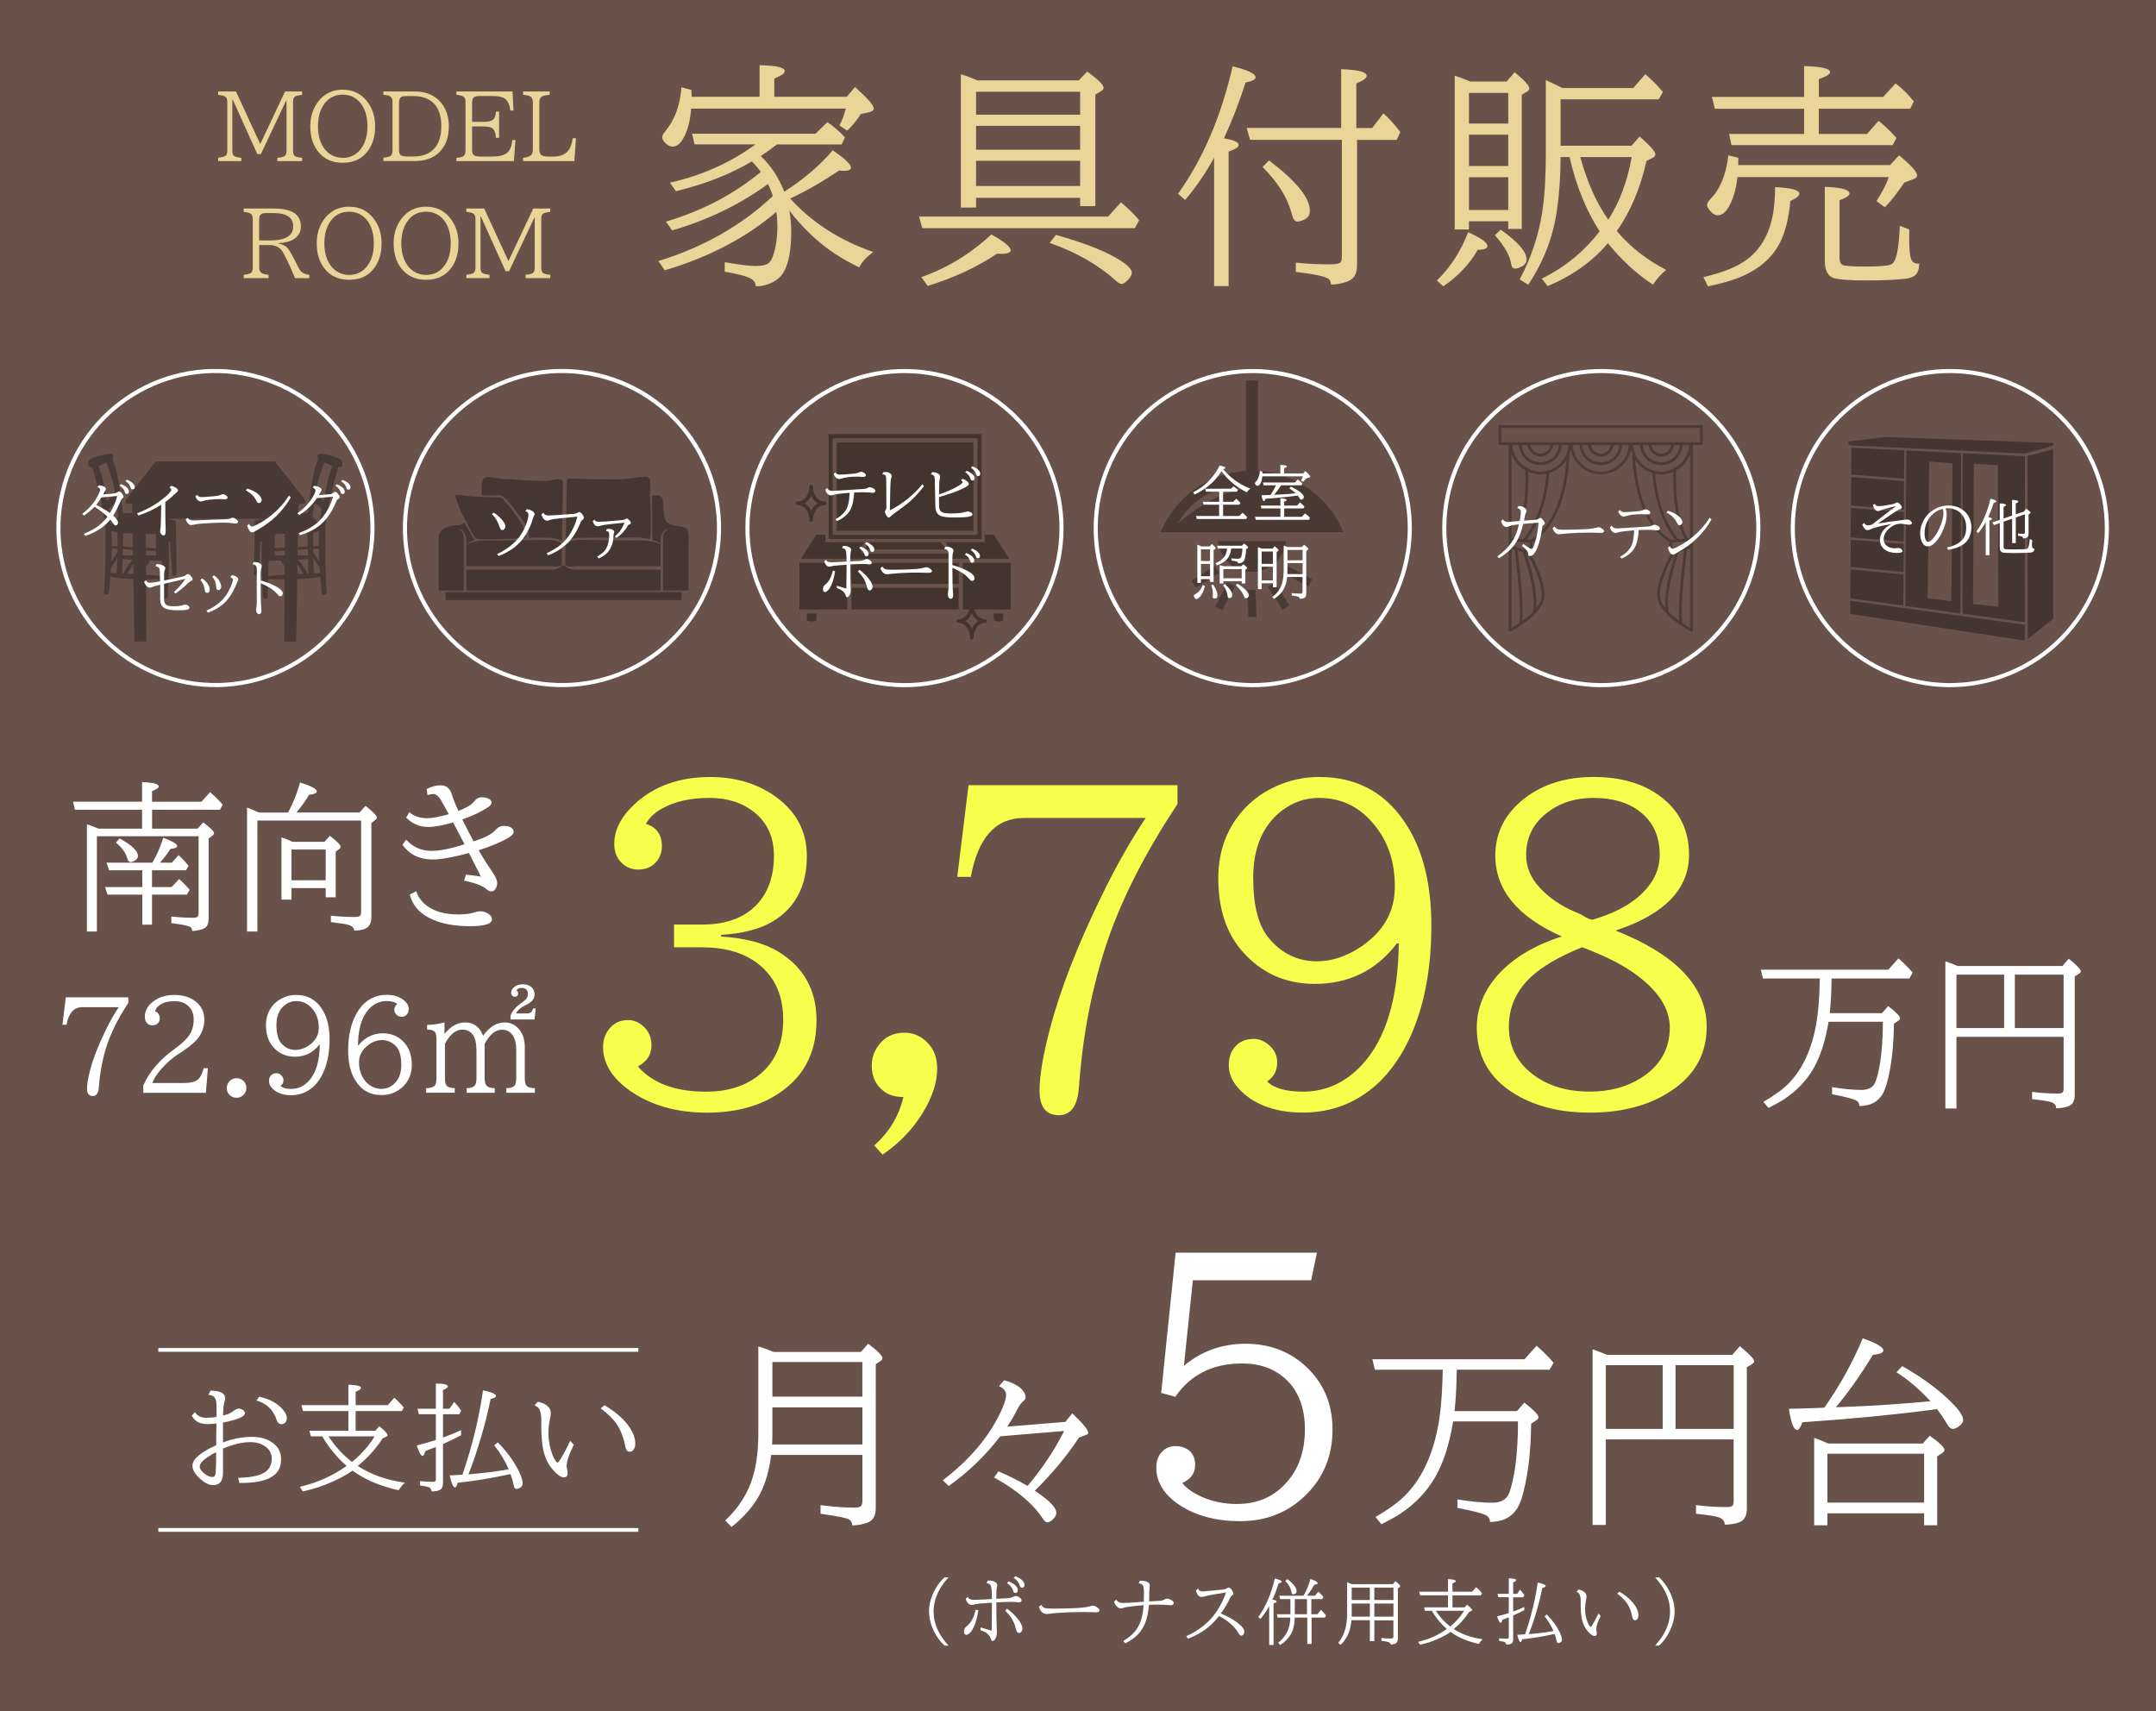 <?xml version="1.0" encoding="UTF-8"?>
<svg id="_レイヤー_2" data-name="レイヤー_2" xmlns="http://www.w3.org/2000/svg" width="526.2" height="417.62" viewBox="0 0 526.2 417.62">
  <defs>
    <style>
      .cls-1 {
        fill: #231815;
      }

      .cls-2 {
        opacity: .29;
      }

      .cls-3 {
        opacity: .51;
      }

      .cls-4 {
        fill: #68524a;
      }

      .cls-5, .cls-6 {
        fill: #fff;
      }

      .cls-6 {
        stroke-width: .92px;
      }

      .cls-6, .cls-7 {
        stroke: #fff;
        stroke-miterlimit: 10;
      }

      .cls-8 {
        fill: #221714;
      }

      .cls-9 {
        fill: #ead598;
      }

      .cls-7 {
        fill: none;
        stroke-width: 1px;
      }

      .cls-10 {
        fill: #f7ff4d;
      }

      .cls-11 {
        opacity: .42;
      }

      .cls-12 {
        opacity: .34;
      }

      .cls-13 {
        opacity: .35;
      }

      .cls-14 {
        opacity: .38;
      }
    </style>
  </defs>
  <g id="_レイヤー_1-2" data-name="レイヤー_1">
    <rect class="cls-4" width="526.2" height="417.62"/>
    <g>
      <path class="cls-9" d="M53.25,22.33h4.34l5.92,12.83,6.06-12.83h4.15v.81c-.95.12-1.55.27-1.8.47-.27.2-.4.63-.4,1.29v11.85c0,.65.15,1.1.46,1.34.23.19.81.33,1.75.42v.81h-6.03v-.81c.97-.09,1.58-.25,1.83-.48.27-.25.4-.67.4-1.28v-12.18h-.1l-6.16,13.04h-.87l-6.01-13.34h-.09v12.48c0,.65.13,1.08.4,1.29.25.2.86.36,1.8.47v.81h-5.65v-.81c.94-.13,1.54-.29,1.79-.49.28-.22.43-.64.43-1.27v-11.85c0-.64-.15-1.07-.45-1.29-.25-.19-.84-.35-1.77-.47v-.81Z"/>
      <path class="cls-9" d="M83.67,21.89c2.58,0,4.61,1.03,6.11,3.1,1.19,1.63,1.78,3.59,1.78,5.88,0,2.14-.48,3.97-1.44,5.48-1.44,2.26-3.6,3.38-6.47,3.38-2.66,0-4.72-.98-6.17-2.95-1.17-1.57-1.75-3.55-1.75-5.93s.68-4.55,2.04-6.21c1.5-1.84,3.46-2.76,5.89-2.76ZM83.63,23.1c-1.99,0-3.53.83-4.64,2.48-.92,1.36-1.38,3.11-1.38,5.25,0,1.77.33,3.29.99,4.55.5.95,1.14,1.69,1.94,2.23.91.61,1.94.92,3.1.92,1.87,0,3.36-.75,4.48-2.25,1.04-1.39,1.56-3.21,1.56-5.46s-.54-4.17-1.61-5.56c-1.11-1.44-2.59-2.16-4.45-2.16Z"/>
      <path class="cls-9" d="M93.57,22.33h7.66c2.65,0,4.72.83,6.21,2.5,1.4,1.56,2.11,3.56,2.11,5.97,0,2.69-.77,4.8-2.31,6.33-1.47,1.46-3.5,2.18-6.09,2.18h-7.58v-.81c.93-.11,1.53-.27,1.79-.47.28-.22.43-.65.43-1.29v-11.85c0-.66-.15-1.09-.45-1.31-.31-.23-.9-.38-1.77-.45v-.81ZM97.39,25.08v11.48c0,.66.13,1.1.4,1.3.29.23.89.34,1.8.34h1.28c2.31,0,4.06-.69,5.24-2.08,1.07-1.25,1.6-3.02,1.6-5.32,0-2.51-.63-4.38-1.88-5.61-1.18-1.16-2.86-1.75-5.05-1.75h-1.68c-.63,0-1.06.11-1.31.34-.27.24-.4.67-.4,1.3Z"/>
      <path class="cls-9" d="M111.39,22.33h13.7l.24,4.66h-.77c-.17-1.4-.59-2.35-1.27-2.86-.6-.46-1.57-.69-2.91-.69h-3.45c-.63,0-1.07.11-1.31.34-.27.24-.4.67-.4,1.29v4.67h2.92c1.06,0,1.81-.2,2.25-.59.41-.36.62-1,.63-1.91h.79v6.39h-.79c-.03-1.02-.26-1.74-.69-2.17-.41-.4-1.14-.6-2.19-.6h-2.92v5.71c0,.66.14,1.09.43,1.3.29.23.92.34,1.88.34h2.56c1.66,0,2.86-.28,3.6-.85.76-.58,1.21-1.64,1.34-3.18h.77l-.38,5.14h-14.03v-.8c.92-.07,1.52-.23,1.78-.46.29-.25.44-.69.44-1.31v-11.85c0-.66-.16-1.1-.49-1.32-.33-.22-.9-.37-1.72-.45v-.8Z"/>
      <path class="cls-9" d="M127.66,22.33h6.5v.81c-1.11.1-1.81.28-2.1.54s-.43.75-.43,1.5v11.13c0,.78.16,1.29.49,1.54.32.24.93.36,1.83.36h1.11c1.54,0,2.69-.42,3.47-1.27.62-.66,1.04-1.73,1.26-3.21h.78l-.38,5.59h-12.53v-.81c.88-.08,1.51-.28,1.9-.6.33-.27.49-.75.49-1.43v-11.31c0-.76-.16-1.28-.47-1.54-.28-.23-.92-.4-1.92-.49v-.81Z"/>
      <path class="cls-9" d="M59.44,50.89h7.35c1.86,0,3.31.25,4.38.74.48.22.87.48,1.17.79.74.75,1.1,1.68,1.1,2.81,0,1.38-.6,2.44-1.8,3.18-.9.55-2.14.86-3.72.93v.07c.97.18,1.72.54,2.23,1.08.47.5,1.33,2.03,2.58,4.6l.07.14c.32.66.69,1.11,1.12,1.36.42.25.94.42,1.58.51v.79h-3.48c-1.56-3.7-2.66-5.96-3.27-6.78-.65-.87-1.67-1.3-3.06-1.3h-2.43v5.5c0,.6.18,1.03.54,1.29.29.21.87.37,1.75.48v.81h-6.08v-.81c.92-.1,1.52-.26,1.79-.48.28-.23.43-.66.43-1.29v-11.84c0-.68-.18-1.13-.55-1.36-.25-.17-.81-.31-1.67-.39v-.81ZM63.24,58.68h2.71c3.74,0,5.61-1.15,5.61-3.44,0-2.16-1.61-3.24-4.84-3.24h-1.75c-.67,0-1.12.12-1.36.37-.25.25-.37.67-.37,1.27v5.04Z"/>
      <path class="cls-9" d="M85.24,50.45c2.58,0,4.61,1.03,6.11,3.1,1.19,1.63,1.78,3.59,1.78,5.88,0,2.14-.48,3.97-1.44,5.48-1.44,2.26-3.6,3.38-6.47,3.38-2.66,0-4.72-.98-6.17-2.95-1.17-1.57-1.75-3.55-1.75-5.93s.68-4.55,2.04-6.21c1.5-1.84,3.46-2.76,5.89-2.76ZM85.19,51.67c-1.99,0-3.53.83-4.64,2.48-.92,1.36-1.38,3.11-1.38,5.25,0,1.77.33,3.29.99,4.55.5.95,1.14,1.69,1.94,2.23.91.61,1.94.92,3.1.92,1.87,0,3.36-.75,4.48-2.25,1.04-1.39,1.56-3.21,1.56-5.46s-.54-4.17-1.61-5.56c-1.11-1.44-2.59-2.16-4.45-2.16Z"/>
      <path class="cls-9" d="M104.01,50.45c2.58,0,4.61,1.03,6.11,3.1,1.19,1.63,1.78,3.59,1.78,5.88,0,2.14-.48,3.97-1.44,5.48-1.44,2.26-3.6,3.38-6.47,3.38-2.66,0-4.72-.98-6.17-2.95-1.16-1.57-1.75-3.55-1.75-5.93s.68-4.55,2.04-6.21c1.5-1.84,3.46-2.76,5.89-2.76ZM103.97,51.67c-1.99,0-3.53.83-4.64,2.48-.92,1.36-1.38,3.11-1.38,5.25,0,1.77.33,3.29.99,4.55.49.95,1.14,1.69,1.94,2.23.91.61,1.94.92,3.1.92,1.87,0,3.36-.75,4.47-2.25,1.04-1.39,1.56-3.21,1.56-5.46s-.53-4.17-1.6-5.56c-1.11-1.44-2.59-2.16-4.45-2.16Z"/>
      <path class="cls-9" d="M113.83,50.89h4.34l5.92,12.83,6.06-12.83h4.15v.81c-.95.12-1.55.27-1.8.47-.27.2-.4.63-.4,1.29v11.85c0,.65.15,1.1.46,1.34.23.19.82.33,1.75.42v.81h-6.03v-.81c.97-.09,1.58-.25,1.83-.48.27-.25.4-.67.4-1.28v-12.18h-.1l-6.16,13.04h-.87l-6.02-13.34h-.09v12.48c0,.65.13,1.08.4,1.29.26.2.86.36,1.8.47v.81h-5.65v-.81c.94-.13,1.54-.29,1.79-.49.28-.22.43-.64.43-1.27v-11.85c0-.64-.15-1.07-.45-1.29-.26-.19-.84-.35-1.77-.47v-.81Z"/>
    </g>
    <g>
      <path class="cls-9" d="M191.38,46.75l.03.03c4.73-3.02,8.68-6.38,11.83-10.1,2.96,2.02,4.44,3.42,4.44,4.22,0,.53-.53.79-1.58.79-.36,0-.8-.03-1.33-.08-4.02,2.73-7.99,5.02-11.91,6.85,5.36,5.88,12.12,10.23,20.28,13.04-1.66,1.21-2.81,2.46-3.45,3.76-2.3-1.13-4.3-2.26-6-3.39-4.09-2.73-7.77-6.22-11.03-10.47.3,1.75.45,3.46.45,5.12,0,4.58-.64,7.92-1.92,10.01-.72,1.17-1.81,2.06-3.28,2.66-1.13.45-2.14.68-3.03.68-.09,0-.25,0-.45-.03,0-.92-.56-1.62-1.67-2.09-.98-.43-2.94-.92-5.88-1.44v-2.32c3.49.62,6.02.93,7.58.93,1.4,0,2.39-.2,2.97-.59.51-.34.91-.95,1.22-1.84.72-2.06,1.08-4.47,1.08-7.24,0-1.19-.08-2.37-.25-3.54-7.39,6.32-16.47,11.07-27.24,14.26l-1.56-2.26c11-3.38,20.31-8.67,27.95-15.87-.4-1.17-.79-2.15-1.19-2.94-6.83,5-14.63,8.78-23.4,11.34l-1.5-2.15c8.9-2.66,16.62-6.7,23.14-12.14-.64-.92-1.37-1.77-2.18-2.55-5.15,3.07-11.33,5.5-18.53,7.27l-1.47-2.09c7.85-1.77,14.8-4.88,20.88-9.34h-14.85l-.62-2.6h30.13l2.89-2.83c1.53,1.04,2.96,2.27,4.3,3.71l-.82,1.73h-15.79c-1.3,1.02-2.62,1.96-3.96,2.83,2.47,2.32,4.38,5.22,5.74,8.69ZM168.69,26.5c-.21,2.68-.74,4.88-1.58,6.62-.85,1.77-1.83,2.66-2.94,2.66-.62,0-1.24-.31-1.84-.93-.47-.49-.71-.94-.71-1.36,0-.38.24-.85.71-1.41,2.34-2.79,3.67-6.38,3.99-10.78l2.43.65c.02.6.04,1.16.06,1.67h16.58v-7.69c4.09.04,6.14.52,6.14,1.44,0,.53-.85,1.12-2.55,1.78v4.47h17.68l2.01-2.38c3.06,2.72,4.58,4.46,4.58,5.23,0,.43-.37.74-1.1.91l-2.04.45c-1.21,1.77-2.32,3.12-3.34,4.05l-1.92-1.27c.68-1.21,1.2-2.57,1.56-4.1h-37.71Z"/>
      <path class="cls-9" d="M270.44,52.86l3.14-3.48c1.75,1.45,3.23,2.9,4.44,4.36l-1.02,1.95h-51.91l-.76-2.83h46.11ZM224.89,67.63c6.28-2.21,11.97-5.68,17.06-10.41,3.15,1.75,4.72,3.04,4.72,3.85,0,.58-.77.88-2.32.88-.19,0-.53,0-1.02-.03-4.9,3.28-10.54,5.9-16.92,7.86l-1.53-2.15ZM263.62,48.28h-25.4v2.38h-3.71V18.12c1.23.36,2.57.86,4.05,1.5h24.72l2.07-2.15c2.66,1.92,3.99,3.24,3.99,3.96,0,.3-.19.57-.57.79l-1.44.88v27.21h-3.71v-2.04ZM263.62,28v-5.6h-25.4v5.6h25.4ZM263.62,36.54v-5.83h-25.4v5.83h25.4ZM263.62,45.39v-6.14h-25.4v6.14h25.4ZM257.71,57.33c6.17,1.74,10.89,3.51,14.17,5.32,2.9,1.6,4.36,2.9,4.36,3.9,0,.45-.25.96-.74,1.53-.7.81-1.29,1.22-1.78,1.22-.34,0-.75-.23-1.25-.68-4.36-3.96-9.79-7.07-16.29-9.34l1.53-1.95Z"/>
      <path class="cls-9" d="M298.73,33.77c2.39.4,3.59.93,3.59,1.61,0,.51-.82,1.05-2.46,1.61v32.84h-3.54v-31.35c-2.02,3.7-4.38,7.14-7.07,10.33l-1.73-1.53c6.05-8.45,10.5-18.81,13.32-31.09,3.73.91,5.6,1.8,5.6,2.69,0,.53-.81.94-2.43,1.25-1.62,5-3.39,9.54-5.29,13.64ZM327.33,31.25v-14.37c4.15.15,6.22.7,6.22,1.64,0,.55-.84,1.16-2.52,1.84v10.89h3.88l2.72-3.59c1.57,1.41,2.94,2.94,4.13,4.58l-.88,1.9h-9.67v30.38c0,1.62-.36,2.76-1.08,3.42-.51.49-1.41.89-2.69,1.19-.87.21-1.74.31-2.6.31-.04-.68-.25-1.15-.65-1.41-.83-.58-3.47-1.14-7.92-1.67v-2.26c2.6.28,5.33.42,8.18.42,1.58,0,2.51-.18,2.77-.54.19-.26.28-.73.28-1.39v-28.46h-22.41l-.82-2.89h23.06ZM309.7,39.14c6.66,5.05,9.99,9.14,9.99,12.25,0,1.04-.44,1.76-1.33,2.18-.7.34-1.25.51-1.64.51-.49,0-.87-.28-1.13-.85-.08-.17-.24-.71-.48-1.61-1.02-3.6-3.34-7.22-6.96-10.86l1.56-1.61Z"/>
      <path class="cls-9" d="M350.69,68.45c3.26-3.15,5.81-7.07,7.64-11.77,3.13,1.4,4.7,2.52,4.7,3.37,0,.6-.79.92-2.38.93-1.96,3.45-4.76,6.42-8.4,8.91l-1.56-1.44ZM358.52,54.02v1.98h-3.48V18.46c.85.26,2.12.75,3.82,1.44h8.85l1.95-2.26c2.39,1.94,3.59,3.25,3.59,3.93,0,.3-.17.56-.51.76l-1.33.79v32.76h-3.31v-1.87h-9.59ZM358.52,30.15h9.59v-7.47h-9.59v7.47ZM358.52,32.86v7.67h9.59v-7.67h-9.59ZM358.52,43.24v8.01h9.59v-8.01h-9.59ZM366.28,56.06c4.21,2.98,6.31,5.4,6.31,7.27,0,.75-.42,1.34-1.27,1.75-.62.32-1.14.48-1.56.48-.51,0-.82-.37-.93-1.1-.3-2.02-1.63-4.38-3.99-7.07l1.44-1.33ZM392.44,59.34c-3.7,4.41-8.6,7.91-14.71,10.5l-1.44-1.84c5.56-2.72,10.27-6.56,14.12-11.54-3.34-5.17-5.78-11.21-7.33-18.13h-2.21v.91c-.09,6.05-.58,11.12-1.44,15.19-1.13,5.3-3.28,10.33-6.45,15.08l-2.07-1.33c2.81-5.32,4.65-10.85,5.52-16.61.57-3.81.85-8.5.85-14.06v-17.96l.85.4c1.32.6,2.39,1.11,3.2,1.53h17.29l2.94-3.37c1.64,1.4,3.07,2.85,4.3,4.36l-1.05,1.78h-23.93v11.32h17.31l1.98-2.26c2.56,2.24,3.85,3.7,3.85,4.36,0,.34-.22.62-.65.85l-1.53.76c-1.49,6.66-3.9,12.36-7.24,17.12,3.24,3.83,7.26,6.99,12.05,9.48-1.13.89-2.21,2.08-3.23,3.59-4.07-2.7-7.73-6.06-10.98-10.1ZM392.53,53.63c2.77-4.36,4.68-9.46,5.71-15.3h-12.56c1.7,6.17,3.98,11.27,6.85,15.3Z"/>
      <path class="cls-9" d="M415.75,67.63c4.73-1.09,8.29-2.54,10.67-4.33,3.17-2.39,5.22-5.86,6.17-10.38.41-1.94.63-4.36.65-7.24,3.94.17,5.91.7,5.91,1.58,0,.55-.73,1.14-2.18,1.78-.42,4.41-1.32,7.92-2.72,10.52-1.98,3.66-5.31,6.41-9.99,8.26-1.94.75-4.41,1.44-7.41,2.07l-1.1-2.26ZM424.04,43.24c-.26,2.47-.81,4.58-1.64,6.34-.92,1.98-1.97,2.97-3.14,2.97-.68,0-1.33-.39-1.95-1.16-.45-.55-.68-1.01-.68-1.39s.26-.84.79-1.39c2.4-2.43,3.87-6,4.41-10.69l2.43.59c0,.6,0,1.2-.03,1.78h37.06l2.21-2.38c2.92,2.43,4.39,4.06,4.39,4.89,0,.42-.35.75-1.05.99l-2.07.76c-1.77,2.64-3.36,4.65-4.75,6.03l-2.04-1.5c1.43-2.23,2.43-4.18,3-5.86h-36.95ZM443.9,26.55v6.14h11.77l2.83-3.2c1.66,1.36,3.11,2.75,4.36,4.19l-.93,1.73h-39.35l-.57-2.72h18.3v-6.14h-21.78l-.71-2.89h22.49v-7.53c4.22.11,6.34.6,6.34,1.47,0,.53-.92,1.09-2.74,1.7v4.36h15.7l3.03-3.31c1.64,1.24,3.12,2.72,4.44,4.41l-.85,1.78h-22.32ZM465.99,56c-.02,1.07-.03,1.82-.03,2.23,0,2.58.17,4.28.51,5.09.28.68.84,1.02,1.67,1.02h.28c-.04,1.32-.35,2.24-.93,2.77-.57.51-1.46.83-2.69.96-2.4.24-5.54.37-9.45.37-4.22,0-6.89-.22-8.01-.65-1.32-.53-1.98-1.93-1.98-4.22v-17.96c4.02.13,6.03.67,6.03,1.61,0,.53-.81,1.07-2.43,1.64v13.95c0,1.06.28,1.69.85,1.9.66.23,2.49.34,5.49.34,3.38,0,5.43-.16,6.17-.48.68-.28,1.18-1.16,1.5-2.63.36-1.75.59-4.03.71-6.82l2.32.88Z"/>
    </g>
    <circle class="cls-7" cx="52.58" cy="128.89" r="38.32" transform="translate(-84.94 150.44) rotate(-76.72)"/>
    <circle class="cls-7" cx="137.16" cy="128.89" r="38.32" transform="translate(-19.79 232.76) rotate(-76.72)"/>
    <circle class="cls-7" cx="220.75" cy="128.89" r="38.32" transform="translate(-32.52 94.29) rotate(-22.5)"/>
    <circle class="cls-7" cx="305.75" cy="128.89" r="38.32" transform="translate(-26.05 126.82) rotate(-22.5)"/>
    <circle class="cls-7" cx="390.82" cy="128.89" r="38.32" transform="translate(-19.57 159.37) rotate(-22.5)"/>
    <circle class="cls-7" cx="475.88" cy="128.89" r="38.32" transform="translate(-13.1 191.92) rotate(-22.5)"/>
    <g>
      <path class="cls-5" d="M37.11,202.24h11.12l1.37-1.54c1.76,1.35,2.64,2.22,2.64,2.62,0,.22-.13.42-.38.62l-.94.71v19.42c0,1.1-.25,1.87-.75,2.29-.36.3-.97.53-1.85.69-.6.12-1.08.17-1.42.17-.01-.44-.13-.74-.35-.92-.44-.33-2.01-.67-4.73-1v-1.62c1.82.21,3.6.31,5.33.31.65,0,1.05-.13,1.19-.4.09-.18.13-.45.13-.81v-18.69h-24.82v23.25h-2.44v-26.15c.54.15,1.19.39,1.94.69l.48.19.42.17h10.62v-4.62h-16.4l-.42-1.96h16.82v-4.77c2.71.09,4.06.44,4.06,1.06,0,.35-.54.72-1.62,1.12v2.6h12.07l2.08-2.33c1.1.91,2.13,1.92,3.08,3.04l-.63,1.25h-16.59v4.62ZM34.73,212.4h-8.12l-.6-1.85h11.18c1.01-1.67,1.9-3.7,2.66-6.1,2.26.86,3.39,1.54,3.39,2.04,0,.35-.55.58-1.66.71-.69,1.1-1.54,2.22-2.54,3.35h2.91l1.65-1.85c1.04.98,1.84,1.85,2.41,2.64l-.6,1.06h-8.31v4.1h4.77l1.85-1.96c1.03.92,1.88,1.8,2.56,2.64l-.67,1.17h-8.51v7.33h-2.37v-7.33h-8.47l-.64-1.85h9.1v-4.1ZM29.2,204.63c2.98,1.64,4.46,3.07,4.46,4.27,0,.42-.21.78-.63,1.06-.45.3-.83.44-1.14.44-.38,0-.65-.28-.81-.85-.4-1.44-1.33-2.73-2.79-3.89l.91-1.04Z"/>
      <path class="cls-5" d="M70.31,198.3c1.24-2.3,2.22-4.74,2.92-7.33,2.72.85,4.08,1.58,4.08,2.21,0,.41-.63.67-1.89.79-.64,1.18-1.66,2.62-3.06,4.33h15.38l1.48-1.62c1.83,1.44,2.75,2.39,2.75,2.87,0,.19-.1.37-.31.52l-1.02.79v22.98c0,1.64-.67,2.64-2,3-.67.18-1.4.27-2.21.27-.03-.64-.43-1.08-1.21-1.33-.69-.22-2.18-.46-4.46-.73v-1.58c1.73.22,3.66.33,5.79.33.71,0,1.15-.1,1.33-.29.17-.18.25-.49.25-.94v-22.3h-25.31v27.08h-2.52v-30.25c.64.23,1.6.63,2.89,1.21h7.12ZM71.14,216.73v2.83h-2.44v-15.2c.95.32,1.85.69,2.69,1.1h7.79l1.33-1.46c1.74,1.33,2.62,2.22,2.62,2.66,0,.21-.12.4-.37.58l-.83.6v11.16h-2.44v-2.25h-8.35ZM71.14,214.84h8.35v-7.5h-8.35v7.5Z"/>
      <path class="cls-5" d="M104.12,192.58c1.22-.62,2.35-.92,3.41-.92,1.37,0,2.29.74,2.75,2.23.42,1.33.96,2.68,1.62,4.04,1.13-.49,1.92-.86,2.37-1.12.63-.36,1.13-.79,1.52-1.29.47-.63,1.08-.94,1.81-.94.83,0,1.49.19,1.98.56.26.21.38.46.38.75,0,.36-.24.71-.73,1.04-1.66,1.13-3.79,2.15-6.39,3.06.99,2.04,1.9,3.82,2.75,5.35,2.78-.89,4.57-1.81,5.37-2.79.53-.65,1.22-.98,2.08-.98.99,0,1.69.26,2.1.79.15.19.23.4.23.64,0,.51-.49,1.04-1.46,1.58-1.8,1.01-4.16,2-7.08,2.94,1.04,1.81,2.15,3.57,3.33,5.27.79,1.14,1.19,2.07,1.19,2.77,0,.44-.13.89-.4,1.35-.24.42-.57.64-.98.64s-.82-.16-1.17-.48c-1.01-.89-2.86-1.6-5.52-2.14l.44-1.46c1.21.1,2.42.26,3.66.48l-.25-.48-.77-1.52-.79-1.58-.83-1.64-.27-.54c-3.9,1.05-6.88,1.58-8.95,1.58-3.12,0-5.55-1.19-7.29-3.56l.9-1.29c1.63,1.83,3.71,2.75,6.25,2.75,2,0,4.67-.54,8-1.62l-.13-.25c-.87-1.68-1.69-3.25-2.46-4.7l-.19-.37c-2.53.73-4.57,1.1-6.12,1.1-2.05,0-3.84-.76-5.35-2.29l.79-1.33c1.08.99,2.53,1.48,4.35,1.48,1.24,0,3-.33,5.27-.98-.62-1.14-1.21-2.2-1.77-3.18-.65-1.17-1.33-1.75-2.04-1.75-.26,0-.72.09-1.4.27l-.19-1.48ZM101.6,217.52c.6,1.87,1.91,3.33,3.93,4.37,1.69.86,3.84,1.29,6.43,1.29,1.6,0,2.91-.17,3.91-.52.46-.17.89-.25,1.29-.25.72,0,1.38.19,2,.58.6.37.9.84.9,1.4,0,1.1-1.78,1.66-5.35,1.66-4.12,0-7.49-.7-10.1-2.1-2.49-1.32-4.02-3.2-4.58-5.64l1.58-.79Z"/>
    </g>
    <g>
      <path class="cls-5" d="M16.07,243.41h15.24v1.38c-2.32,3.49-4.01,6.81-5.09,9.94-1.13,3.31-1.83,6.88-2.1,10.69-.1,1.38-.59,2.07-1.47,2.07-.94,0-1.41-.6-1.41-1.8,0-1.09.25-2.6.76-4.54.74-2.81,1.99-6.03,3.76-9.65,1.04-2.14,2.11-4.03,3.22-5.69h-8.89c-2.04,0-3.33,1.43-3.86,4.3h-.99l.82-6.69Z"/>
      <path class="cls-5" d="M34.98,266.7v-1.78c.76-1.77,1.83-3.42,3.2-4.95,1.21-1.35,2.41-2.46,3.61-3.35l.94-.7c1.69-1.25,2.84-2.33,3.46-3.26.72-1.06,1.08-2.33,1.08-3.8s-.45-2.56-1.36-3.37c-.84-.76-1.96-1.14-3.37-1.14s-2.45.25-3.28.76c-.85.51-1.31,1.08-1.39,1.71.75.33,1.12.9,1.12,1.71,0,.51-.16.92-.48,1.23-.33.33-.78.49-1.35.49-.51,0-.93-.18-1.27-.54-.36-.39-.54-.91-.54-1.57,0-1.41.65-2.62,1.96-3.65,1.41-1.11,3.15-1.66,5.22-1.66s3.83.51,5.15,1.54c1.46,1.14,2.19,2.62,2.19,4.45s-.6,3.52-1.8,4.88c-.83.94-2.1,1.97-3.8,3.08l-.9.58c-1.37.9-2.7,2.08-4,3.55-1.06,1.18-1.79,2.31-2.2,3.41h7.74c1.5,0,2.59-.25,3.28-.76.66-.5,1.17-1.45,1.53-2.86h1.02l-.49,6.02h-15.27Z"/>
      <path class="cls-5" d="M57.75,263.15c.43,0,.84.11,1.23.34.77.46,1.15,1.14,1.15,2.05,0,.6-.2,1.12-.6,1.57-.48.54-1.08.81-1.81.81-.37,0-.72-.08-1.06-.25-.87-.45-1.3-1.16-1.3-2.14,0-.68.25-1.26.75-1.74.46-.43,1.01-.64,1.65-.64Z"/>
      <path class="cls-5" d="M77.94,254.95c-1.51,1.97-3.5,2.95-5.99,2.95-2.17,0-3.94-.81-5.33-2.42-1.14-1.33-1.71-3.09-1.71-5.28,0-1.66.44-3.1,1.32-4.34.74-1.04,1.71-1.83,2.9-2.36,1-.45,2.05-.67,3.14-.67,2.87,0,5.05,1.26,6.54,3.79,1.09,1.85,1.63,4.2,1.63,7.06,0,3.58-.67,6.59-2.01,9.03-.57,1.01-1.22,1.85-1.95,2.51-1.54,1.39-3.34,2.08-5.42,2.08-1.69,0-3.05-.4-4.1-1.21-.87-.68-1.3-1.43-1.3-2.25,0-.5.12-.91.37-1.24.34-.45.82-.67,1.44-.67.41,0,.79.15,1.14.46.39.35.58.76.58,1.24,0,.61-.25,1.07-.73,1.39.49.5,1.36.75,2.62.75,1.66,0,3.09-.66,4.31-1.98,1.73-1.88,2.61-4.82,2.66-8.83h-.13ZM72.27,244.33c-1.02,0-1.94.32-2.75.96-1.37,1.08-2.05,2.7-2.05,4.88,0,2.02.38,3.48,1.14,4.39.94,1.13,2.11,1.69,3.52,1.69,1.03,0,2.05-.32,3.07-.97,1.74-1.12,2.6-2.6,2.6-4.46s-.5-3.32-1.51-4.54c-1.06-1.3-2.39-1.95-4.01-1.95Z"/>
      <path class="cls-5" d="M87.48,255.14c.54-.7,1.15-1.27,1.83-1.71,1.28-.83,2.65-1.24,4.13-1.24,2.2,0,3.98.81,5.36,2.42,1.14,1.35,1.71,3.11,1.71,5.3,0,1.65-.44,3.09-1.32,4.33-.75,1.04-1.72,1.83-2.9,2.36-1,.45-2.05.67-3.16.67-2.86,0-5.04-1.26-6.53-3.79-1.09-1.85-1.63-4.21-1.63-7.09,0-3.57.67-6.57,2.01-8.98.57-1.02,1.22-1.86,1.95-2.53,1.54-1.39,3.34-2.08,5.4-2.08,1.68,0,3.04.4,4.1,1.21.88.67,1.32,1.41,1.32,2.23,0,.5-.12.92-.37,1.26-.33.45-.79.67-1.38.67-.35,0-.67-.1-.97-.3-.53-.35-.79-.82-.79-1.41s.24-1.06.73-1.39c-.51-.5-1.38-.75-2.62-.75-1.67,0-3.11.66-4.33,1.98-1.74,1.89-2.62,4.83-2.65,8.83h.12ZM93.3,253.84c-1.45,0-2.78.56-4,1.69-1.12,1.05-1.68,2.3-1.68,3.76,0,1.28.27,2.44.82,3.5.52.99,1.23,1.75,2.14,2.28.79.46,1.64.69,2.54.69,1.03,0,1.95-.32,2.75-.96,1.38-1.07,2.07-2.69,2.07-4.88,0-2.01-.38-3.47-1.14-4.4-.37-.45-.84-.83-1.42-1.14-.69-.36-1.39-.54-2.1-.54Z"/>
      <path class="cls-5" d="M104.01,266.7v-1.11c.98-.03,1.65-.21,2.02-.55.33-.29.49-.92.49-1.9v-9.52c0-.94-.15-1.55-.45-1.84-.35-.33-.96-.5-1.83-.52v-1.11c1.35-.03,2.76-.23,4.24-.61v2.83c1.48-1.89,3.17-2.83,5.07-2.83,2.07,0,3.52,1.08,4.36,3.25,1.54-2.17,3.29-3.25,5.27-3.25,1.35,0,2.49.52,3.43,1.57.98,1.1,1.47,2.56,1.47,4.4v7.63c0,.98.18,1.63.54,1.96.34.3.98.46,1.92.49v1.11h-6.96v-1.11c.92-.04,1.56-.22,1.93-.55.33-.29.49-.92.49-1.9v-6.74c0-1.69-.31-2.95-.93-3.8-.62-.86-1.47-1.29-2.56-1.29-1.56,0-2.96,1.14-4.22,3.43v8.4c0,.93.17,1.56.52,1.9.33.33.97.51,1.93.55v1.11h-6.84v-1.11c.97-.04,1.62-.25,1.96-.63.29-.33.43-.94.43-1.83v-6.74c0-3.39-1.16-5.09-3.49-5.09-1.56,0-2.96,1.14-4.21,3.43v8.4c0,.98.18,1.63.54,1.96.34.29.96.45,1.86.49v1.11h-6.99ZM124.6,248.82v-.94c.42-1.11,1.25-2.1,2.48-2.98l.31-.22c.4-.28.7-.52.9-.72.37-.38.55-.85.55-1.41,0-.44-.13-.79-.4-1.05-.28-.26-.64-.39-1.08-.39-.7,0-1.14.21-1.32.63.28.14.42.38.42.73,0,.53-.28.79-.84.79-.31,0-.55-.14-.73-.42-.1-.14-.15-.3-.15-.48,0-.6.28-1.11.85-1.54.54-.4,1.21-.6,2-.6.87,0,1.56.22,2.08.67.53.45.79,1.03.79,1.75,0,.59-.18,1.1-.55,1.54-.34.4-.91.8-1.71,1.2l-.31.15c-.86.43-1.52,1.03-1.99,1.81h2.8c.42,0,.74-.11.97-.34.16-.16.3-.45.43-.88h.64l-.28,2.69h-5.88Z"/>
    </g>
    <g>
      <path class="cls-10" d="M164.49,225.65h6.86c5.88,0,10.35-1.65,13.43-4.96,2.74-2.94,4.11-6.9,4.11-11.87,0-4.51-1.62-8.05-4.86-10.62-2.87-2.3-6.51-3.46-10.92-3.46-4.74,0-8.68.92-11.82,2.76-1.57.9-2.79,2.09-3.66,3.56,2.61.84,3.91,2.64,3.91,5.41,0,1.6-.5,2.94-1.5,4.01-1.07,1.17-2.49,1.75-4.26,1.75-1.57,0-2.91-.53-4.01-1.6-1.24-1.17-1.85-2.72-1.85-4.66,0-3.37,1.62-6.58,4.86-9.62,4.78-4.48,10.96-6.71,18.54-6.71,5.74,0,10.74,1.37,14.98,4.11,5.74,3.74,8.62,8.8,8.62,15.18,0,7.38-2.84,12.74-8.52,16.08-3.14,1.8-7.28,2.86-12.42,3.16v.4c5.91.37,10.6,1.62,14.08,3.76,6.14,3.77,9.22,9.35,9.22,16.73,0,8.25-3.44,14.41-10.32,18.49-4.48,2.67-9.95,4.01-16.43,4.01-7.41,0-13.68-1.79-18.79-5.36-4.38-3.11-6.56-6.68-6.56-10.72,0-1.27.28-2.4.85-3.41,1.2-2.07,2.94-3.11,5.21-3.11,1.44,0,2.69.5,3.76,1.5,1.33,1.2,2,2.77,2,4.71,0,2.2-1.1,3.91-3.31,5.11,3.57,4.11,9.13,6.16,16.68,6.16,5.04,0,9.23-1.27,12.57-3.81,4.14-3.17,6.21-7.75,6.21-13.73,0-6.55-2.47-11.4-7.41-14.58-3.24-2.07-7.33-3.11-12.27-3.11h-6.96v-5.56Z"/>
      <path class="cls-10" d="M213.37,279.55c3.67-3.24,6.04-7.18,7.11-11.82-1.87.03-3.44-.42-4.71-1.35-2-1.47-3.01-3.57-3.01-6.31,0-1.3.28-2.52.85-3.66,1.54-2.91,3.91-4.36,7.11-4.36,2.07,0,3.86.72,5.36,2.15,1.77,1.64,2.65,3.84,2.65,6.61,0,3.47-1.25,7.2-3.76,11.17-2.44,3.87-5.63,7.15-9.57,9.82l-2.05-2.25Z"/>
      <path class="cls-10" d="M236.38,191.63h51v4.61c-7.75,11.69-13.43,22.78-17.03,33.26-3.77,11.09-6.11,23.01-7.01,35.77-.33,4.61-1.97,6.91-4.91,6.91-3.14,0-4.71-2-4.71-6.01,0-3.64.85-8.7,2.56-15.18,2.47-9.42,6.66-20.19,12.57-32.31,3.47-7.15,7.06-13.49,10.77-19.04h-29.76c-6.85,0-11.16,4.79-12.92,14.38h-3.31l2.75-22.39Z"/>
      <path class="cls-10" d="M340.93,230.26c-5.04,6.58-11.72,9.87-20.04,9.87-7.25,0-13.19-2.71-17.84-8.12-3.81-4.44-5.71-10.34-5.71-17.68,0-5.54,1.47-10.39,4.41-14.53,2.47-3.47,5.71-6.11,9.72-7.92,3.34-1.5,6.85-2.25,10.52-2.25,9.62,0,16.92,4.23,21.89,12.67,3.64,6.18,5.46,14.06,5.46,23.65,0,11.99-2.24,22.06-6.71,30.21-1.9,3.37-4.08,6.18-6.51,8.42-5.14,4.64-11.19,6.96-18.13,6.96-5.64,0-10.22-1.35-13.73-4.06-2.91-2.27-4.36-4.78-4.36-7.51,0-1.67.42-3.06,1.25-4.16,1.13-1.5,2.74-2.25,4.81-2.25,1.37,0,2.64.52,3.81,1.55,1.3,1.17,1.95,2.55,1.95,4.16,0,2.04-.82,3.59-2.45,4.66,1.64,1.67,4.56,2.5,8.77,2.5,5.54,0,10.35-2.2,14.43-6.61,5.78-6.28,8.75-16.13,8.92-29.56h-.45ZM321.94,194.74c-3.41,0-6.48,1.07-9.22,3.21-4.58,3.61-6.86,9.05-6.86,16.33,0,6.75,1.27,11.64,3.81,14.68,3.14,3.77,7.06,5.66,11.77,5.66,3.44,0,6.86-1.08,10.27-3.26,5.81-3.74,8.72-8.72,8.72-14.93s-1.69-11.1-5.06-15.18c-3.54-4.34-8.02-6.51-13.43-6.51Z"/>
      <path class="cls-10" d="M381.18,228.56c-10.82-4.81-16.23-11.39-16.23-19.74,0-5.64,2.4-10.32,7.21-14.03,4.48-3.44,10.07-5.16,16.78-5.16s12.14,1.6,16.38,4.81c4.61,3.47,6.91,8.2,6.91,14.18,0,8.38-5.98,14.55-17.93,18.49,14.83,5.88,22.24,13.71,22.24,23.5,0,7.11-3.37,12.62-10.12,16.53-5.01,2.94-11.16,4.41-18.44,4.41-6.48,0-12.07-1.24-16.78-3.71-7.18-3.77-10.77-9.45-10.77-17.03,0-4.74,1.74-9.05,5.21-12.93,3.67-4.07,8.85-7.18,15.53-9.32ZM386.09,231.21c-5.61,2.27-9.79,4.71-12.52,7.31-3.54,3.34-5.31,7.35-5.31,12.02,0,4.34,1.57,7.92,4.71,10.72,3.81,3.44,8.82,5.16,15.03,5.16,4.81,0,8.97-1.1,12.47-3.31,4.71-2.97,7.06-7.08,7.06-12.32,0-4.48-2.61-8.68-7.81-12.62-2.71-2.04-6.04-3.89-10.02-5.56-2.3-.97-3.51-1.44-3.61-1.4ZM388.75,224.45c4.64-1.37,8.3-3.19,10.97-5.46,3.57-3.01,5.36-6.46,5.36-10.37,0-4.48-1.59-7.97-4.76-10.47-2.87-2.27-6.68-3.41-11.42-3.41-3.94,0-7.33.94-10.17,2.81-4.18,2.71-6.26,6.43-6.26,11.17,0,2.94,1.12,5.59,3.36,7.97,2.3,2.47,5.19,4.44,8.67,5.91.87.37,1.42.62,1.65.75,1.23.8,2.1,1.17,2.61,1.1Z"/>
    </g>
    <g>
      <path class="cls-5" d="M447.02,238.8c-.03.88-.04,1.54-.04,1.98-.05,2.29-.19,4.45-.41,6.49h12.76l1.51-1.73c1.93,1.5,2.89,2.49,2.89,2.97,0,.23-.16.45-.48.66l-1.01.66c-.07,5.48-.58,10.11-1.55,13.88-.39,1.51-.81,2.64-1.26,3.39-1.18,1.9-3.06,2.84-5.62,2.83-.03-.58-.24-1-.64-1.26-.65-.43-2.66-.96-6.03-1.61v-1.73c2.77.45,5.14.68,7.13.68,1.61,0,2.71-.53,3.28-1.59.37-.7.75-2.04,1.14-4.03.56-3.03.85-6.7.85-11.01h-13.26c-.77,4.68-2,8.48-3.68,11.4-1.73,2.99-4.12,5.49-7.17,7.5-1.02.66-2.29,1.37-3.82,2.13l-1.22-1.49c2.75-1.61,4.81-3.12,6.18-4.52,3.58-3.68,5.88-8.91,6.9-15.7.38-2.62.61-5.91.68-9.89h-13.88l-.52-2.15h31.13l2.46-2.75c1.33,1.16,2.49,2.31,3.47,3.47l-.81,1.43h-18.98Z"/>
      <path class="cls-5" d="M477.5,253.05v17.49h-2.71v-35.92c.96.33,1.96.71,3,1.14h25.57l1.55-1.78c1.96,1.58,2.93,2.61,2.93,3.08,0,.21-.13.39-.39.56l-1.09.68v28.9c0,1.23-.34,2.07-1.03,2.52-.39.26-.95.46-1.69.6-.66.12-1.26.18-1.8.17,0-.73-.42-1.23-1.26-1.51-.7-.23-2.24-.48-4.63-.72v-1.78c2.01.28,4.17.41,6.46.41.65,0,1.03-.17,1.14-.5.07-.18.1-.43.1-.76v-12.58h-26.15ZM489.13,250.9v-13.03h-11.63v13.03h11.63ZM491.75,250.9h11.9v-13.03h-11.9v13.03Z"/>
    </g>
    <g>
      <path class="cls-5" d="M52.85,345.82v-2.68c0-.99-.17-1.7-.52-2.11-.31-.37-.8-.58-1.48-.61l.54-1.03c2.38.04,3.57.66,3.57,1.87,0,.16-.07.47-.2.93-.18.61-.28,1.71-.32,3.29,1.05-.23,1.89-.59,2.51-1.09.51-.4.95-.6,1.32-.6.3,0,.61.1.93.29.38.22.57.49.57.79,0,.42-.34.78-1.03,1.09-1.22.53-2.65.94-4.31,1.23v4.85c2.35-.9,4.72-1.35,7.1-1.35,1.93,0,3.56.45,4.87,1.34,1.47,1,2.2,2.35,2.2,4.04s-.47,2.85-1.41,3.71c-.92.85-2.23,1.44-3.93,1.78-1.18.25-2.79.38-4.82.38l-.32-1.25c2.65-.07,4.62-.41,5.9-1.02,1.53-.73,2.3-1.95,2.3-3.68,0-1.23-.53-2.21-1.58-2.96-1-.71-2.21-1.06-3.64-1.06-1.96,0-4.18.53-6.67,1.58v5.94c0,1.98-.8,2.97-2.41,2.97-.99,0-2.04-.51-3.15-1.52-1.26-1.13-1.9-2.21-1.9-3.22,0-1.58,1.93-3.24,5.8-4.99v-1.88c.03-1.86.05-3,.06-3.43-.58.09-1.29.14-2.15.14-1.13,0-2.03-.22-2.68-.66-.47-.32-.87-.79-1.2-1.42l.79-.84c.56.93,1.47,1.39,2.75,1.39.93,0,1.76-.07,2.48-.22ZM52.77,354.4c-2.69,1.41-4.03,2.58-4.03,3.5,0,.51.32,1.04.95,1.59.76.66,1.48.99,2.15.99.46,0,.72-.33.79-.98.07-.71.12-2.07.12-4.1v-1ZM63.26,340.88c2.44.54,4.31,1.52,5.62,2.96.74.81,1.12,1.57,1.12,2.27,0,.45-.12.8-.35,1.06-.25.28-.57.42-.95.42-.56,0-.94-.33-1.16-.98-.79-2.47-2.44-4.08-4.95-4.81l.67-.92Z"/>
      <path class="cls-5" d="M78.65,350.56h-2.78l-.35-1.37h9.51v-4.8h-11.09l-.36-1.45h11.45v-4.99c2.04.07,3.07.34,3.07.79,0,.28-.43.59-1.3.92v3.28h7.85l1.58-1.8c.81.7,1.58,1.49,2.31,2.37l-.46.88h-11.28v4.8h4.8l.98-1.09c1.35,1.09,2.02,1.81,2.02,2.18,0,.15-.11.27-.32.36l-.91.43c-1.67,2.58-3.7,4.82-6.07,6.71,3.18,2.09,7.02,3.45,11.52,4.09-.44.33-.95.95-1.53,1.85-4.59-1.04-8.34-2.64-11.24-4.8-1.25.87-2.74,1.72-4.48,2.52-2.46,1.14-5.03,2-7.68,2.57l-.71-1.14c4.16-.95,7.96-2.64,11.41-5.09-2.36-2.07-4.34-4.48-5.94-7.22ZM80.18,350.56c1.62,2.46,3.53,4.55,5.73,6.25.59-.46,1.23-1.03,1.92-1.73,1.54-1.54,2.74-3.05,3.6-4.52h-11.25Z"/>
      <path class="cls-5" d="M108.12,345.16v5.69l.31-.11c1.32-.49,2.69-1.05,4.11-1.69v1.25c-1.38.72-2.85,1.42-4.42,2.12v9.44c0,.73-.15,1.25-.46,1.55-.42.4-1.2.6-2.34.6-.02-.56-.28-.92-.78-1.09-.32-.1-.99-.23-2.02-.38v-1.05c1.25.11,2.29.17,3.14.17.35,0,.57-.08.64-.24.06-.11.08-.27.08-.47v-7.8c-.75.31-1.61.64-2.57.99-.2.79-.42,1.19-.68,1.19-.4,0-.87-.85-1.41-2.55,1.43-.35,2.98-.79,4.66-1.32v-6.3h-4.14l-.35-1.34h4.49v-6.16c1.96.02,2.94.26,2.94.73,0,.25-.4.54-1.2.86v4.57h1.58l1.16-1.66c.59.62,1.16,1.34,1.71,2.15l-.45.85h-4ZM112.86,359.93l.15-.46c2.32-6.84,3.95-13.55,4.87-20.14,2.11.43,3.17.89,3.17,1.38,0,.29-.44.53-1.31.71-.62,3.05-1.37,6.07-2.25,9.05-1.1,3.75-2.15,6.87-3.17,9.36,3.82-.31,7.03-.71,9.64-1.2.07,0,.13-.02.2-.03-.89-2.06-2.07-4.01-3.53-5.84l.85-.74c2.4,2.44,4.17,4.9,5.31,7.39.51,1.12.77,1.98.77,2.58,0,.56-.26.96-.77,1.2-.29.13-.54.2-.74.2-.32,0-.53-.24-.63-.73-.21-1-.49-1.97-.82-2.89-.07,0-.15.02-.24.04-4.43.97-8.65,1.66-12.65,2.08-.2.75-.43,1.13-.67,1.13-.43,0-.86-.98-1.28-2.93,1-.04,1.88-.08,2.66-.14l.43-.03Z"/>
      <path class="cls-5" d="M140.05,352.6c-1.17,2.35-1.76,4.09-1.76,5.22,0,.17.03.36.08.59.11.41.17.77.17,1.09,0,.72-.31,1.07-.92,1.07-.72,0-1.63-.63-2.72-1.9-1.12-1.28-1.88-2.87-2.3-4.75-.33-1.51-.49-3.55-.49-6.12v-1.13c0-1.14-.13-2-.4-2.58-.25-.53-.67-.89-1.25-1.07l.79-.89c.87.15,1.57.43,2.12.84.71.51,1.06,1.14,1.06,1.88,0,.42-.08,1-.25,1.74-.21.9-.32,2.03-.32,3.37,0,1.71.33,3.43,1,5.16.25.63.52,1.14.82,1.52.16.2.29.31.39.31.14,0,.33-.2.59-.6.89-1.45,1.73-3.01,2.51-4.69l.88.95ZM147.54,342.95c2.29,1.4,4.04,2.83,5.26,4.28,1.5,1.79,2.25,3.49,2.25,5.12,0,.61-.15,1.12-.45,1.51-.25.31-.56.46-.92.46-.55,0-.9-.41-1.06-1.23-.43-2.24-1.12-4.05-2.06-5.44-.92-1.35-2.24-2.66-3.96-3.93l.95-.77Z"/>
    </g>
    <g>
      <path class="cls-5" d="M210.47,355.1h-22.26c-.44,3.62-1.31,6.7-2.59,9.27-1.48,2.94-3.84,5.71-7.07,8.31l-1.55-1.58c3.4-3.2,5.69-6.87,6.85-10.99.82-2.91,1.23-6.34,1.23-10.3v-21.2c.9.25,2.16.7,3.77,1.36h21.25l1.77-2.02c2.33,1.74,3.5,2.93,3.5,3.55,0,.23-.14.44-.42.64l-1.21.81v35.15c0,1.89-.7,3.07-2.09,3.55-1.22.43-2.44.64-3.67.64-.02-.69-.27-1.18-.76-1.45-.66-.38-2.97-.84-6.95-1.38v-2.12c3.01.41,5.77.62,8.28.62.9,0,1.46-.17,1.68-.52.16-.25.25-.58.25-1.01v-11.31ZM210.47,343.49h-21.96v6.31c0,1.02-.02,1.93-.07,2.74h22.04v-9.05ZM210.47,340.87v-8.45h-21.96v8.45h21.96Z"/>
      <path class="cls-5" d="M260.03,347.01l1.68-2.07c2.6,2.48,3.89,4.06,3.89,4.73,0,.23-.16.4-.47.52l-1.8.67c-2.84,4.35-6.43,8.68-10.77,12.97,3.5,2.32,5.25,4.11,5.25,5.37,0,.62-.34,1.22-1.04,1.8-.44.36-.82.54-1.13.54-.36,0-.71-.26-1.06-.79-2.38-3.68-6.37-7.07-11.96-10.15l1.06-1.5c2.2.92,4.58,2.11,7.12,3.57,3.63-4.34,6.61-8.82,8.92-13.43l-15.6,1.31c-3.57,4.67-7.76,8.71-12.57,12.13l-1.45-1.4c6.44-4.91,11.11-10.38,14-16.39.97-2,1.45-3.48,1.45-4.44,0-.9-.58-1.62-1.73-2.14l1.26-1.43c2,.54,3.45,1.29,4.34,2.24.59.66.89,1.27.89,1.85,0,.41-.21.76-.62,1.06-.44.31-1,1.13-1.68,2.46-.59,1.17-1.32,2.4-2.17,3.7l14.17-1.16Z"/>
      <path class="cls-5" d="M286.94,305.73h34.47l-1.4,6.74h-28.88l-2.18,20.87c4.27-3.59,9.3-5.38,15.08-5.38s10.95,1.93,14.95,5.79c4.16,4,6.24,9.04,6.24,15.12,0,6.44-2.19,11.79-6.57,16.06-4.3,4.22-9.63,6.33-15.98,6.33-5.81,0-10.69-1.29-14.67-3.86-3.86-2.52-5.79-5.6-5.79-9.24,0-1.56.44-2.81,1.31-3.74.9-.99,2.05-1.48,3.45-1.48,1.07,0,2.01.26,2.83.78,1.26.79,1.89,2.08,1.89,3.86,0,2-1.05,3.45-3.16,4.35,1.04,1.31,2.64,2.45,4.81,3.41,2.63,1.15,5.48,1.73,8.54,1.73,5.15,0,9.28-1.86,12.41-5.59,2.79-3.29,4.19-7.5,4.19-12.65s-1.55-9.33-4.64-12.2c-2.77-2.57-6.33-3.86-10.68-3.86-7.15,0-12.58,2.71-16.31,8.13l-3.45-.94,3.53-34.22Z"/>
      <path class="cls-5" d="M355.54,334.29c-.03,1.05-.05,1.84-.05,2.37-.07,2.73-.23,5.31-.49,7.74h15.23l1.8-2.07c2.3,1.79,3.45,2.97,3.45,3.55,0,.28-.19.54-.57.79l-1.21.79c-.08,6.54-.7,12.06-1.85,16.56-.46,1.81-.96,3.16-1.5,4.04-1.41,2.27-3.65,3.39-6.7,3.38-.03-.69-.29-1.19-.76-1.5-.77-.51-3.17-1.15-7.2-1.92v-2.07c3.3.54,6.14.81,8.5.81,1.92,0,3.23-.63,3.92-1.9.44-.84.9-2.44,1.36-4.81.67-3.61,1.01-7.99,1.01-13.14h-15.82c-.92,5.59-2.38,10.12-4.39,13.61-2.07,3.57-4.92,6.55-8.55,8.95-1.22.79-2.74,1.63-4.56,2.54l-1.45-1.77c3.29-1.92,5.74-3.72,7.37-5.4,4.27-4.39,7.02-10.63,8.23-18.73.46-3.12.73-7.06.81-11.81h-16.56l-.62-2.56h37.15l2.93-3.28c1.59,1.38,2.97,2.76,4.14,4.14l-.96,1.7h-22.65Z"/>
      <path class="cls-5" d="M391.92,351.3v20.88h-3.23v-42.86c1.15.39,2.34.85,3.57,1.36h30.51l1.85-2.12c2.33,1.89,3.5,3.11,3.5,3.67,0,.25-.16.47-.47.67l-1.31.81v34.48c0,1.46-.41,2.46-1.23,3.01-.46.31-1.13.55-2.02.71-.79.15-1.5.21-2.14.2,0-.87-.5-1.47-1.5-1.8-.84-.28-2.68-.57-5.52-.86v-2.12c2.4.33,4.97.49,7.71.49.77,0,1.22-.2,1.36-.59.08-.21.12-.52.12-.91v-15.01h-31.2ZM405.8,348.74v-15.55h-13.88v15.55h13.88ZM408.93,348.74h14.2v-15.55h-14.2v15.55Z"/>
      <path class="cls-5" d="M445.26,343.54c3.75-5.31,6.87-10.94,9.37-16.91,3.35,1.18,5.03,2.17,5.03,2.96,0,.56-.85.92-2.56,1.08-2.97,4.88-5.98,9.14-9.02,12.77l2.34-.07c6.38-.23,13.29-.69,20.75-1.38-2.71-2.92-5.48-5.28-8.31-7.07l1.4-1.5c4.9,2.76,8.97,5.78,12.23,9.05,1.76,1.79,2.64,3.15,2.64,4.07,0,.56-.34,1.08-1.04,1.58-.56.41-1.04.62-1.43.62-.51,0-.97-.36-1.38-1.08-.79-1.36-1.64-2.61-2.54-3.75l-1.5.2c-9.1,1.2-19.55,2.2-31.35,3.01-.43,1.23-.87,1.85-1.33,1.85-.79,0-1.44-1.71-1.95-5.13,2.42-.05,5.3-.14,8.65-.27ZM469.61,369.34h-23.61v2.93h-3.23v-21.35c1.31.48,2.47.94,3.48,1.4h23.02l1.7-1.92c2.4,1.71,3.6,2.86,3.6,3.45,0,.28-.19.54-.57.79l-1.21.81v16.81h-3.18v-2.93ZM469.61,366.73v-11.93h-23.61v11.93h23.61Z"/>
    </g>
    <line class="cls-6" x1="38.64" y1="329.46" x2="155.8" y2="329.46"/>
    <line class="cls-6" x1="38.64" y1="373.4" x2="155.8" y2="373.4"/>
    <g>
      <path class="cls-5" d="M230.54,401.63c-1.04-.94-1.9-2.09-2.57-3.45-.82-1.67-1.23-3.3-1.23-4.89,0-1.8.52-3.63,1.55-5.49.63-1.12,1.38-2.06,2.25-2.83h.95c-.77.88-1.39,1.69-1.85,2.43-1.19,1.89-1.78,3.86-1.78,5.91,0,1.93.53,3.79,1.59,5.58.5.84,1.18,1.76,2.04,2.74h-.95Z"/>
      <path class="cls-5" d="M238.11,392.87l.67.14c-.32,2.17-.88,3.86-1.67,5.06-.11.17-.26.34-.44.5-.3.29-.57.43-.8.43-.39,0-.59-.28-.59-.83,0-.51.21-.92.62-1.24,1.09-.85,1.83-2.2,2.21-4.06ZM239.32,397.19l2.7.81c.04-1.48.06-3.59.07-6.32v-.52s-.29.02-.29.02c-2.24.14-3.56.27-3.98.4-.3.09-.53.14-.69.14-.3,0-.6-.15-.89-.45-.24-.26-.42-.61-.56-1.07l.52-.47c.12.29.31.48.57.58.25.1.61.15,1.08.15.66,0,2.07-.07,4.25-.2-.02-1.63-.09-2.65-.21-3.06-.13-.47-.51-.75-1.13-.84l.32-.6h.21c.58,0,1.03.08,1.37.24.5.25.75.54.75.86,0,.09-.03.23-.08.43-.11.39-.17,1.2-.17,2.41v.5c.74-.03,1.52-.07,2.34-.1h.11c.72-.02,1.32-.17,1.79-.43.19-.1.34-.15.47-.15.31,0,.63.13.98.38.32.24.48.47.48.68,0,.33-.22.49-.65.49-.25,0-.55-.03-.89-.08-.16-.02-.46-.03-.89-.03-1.02,0-2.26.04-3.73.13v.54c0,2.32.03,4.17.09,5.55.03.67.04,1.06.04,1.17,0,.76-.17,1.37-.5,1.81-.18.23-.38.35-.59.35-.16,0-.29-.19-.39-.56-.17-.63-.62-1.16-1.35-1.57-.25-.14-.65-.32-1.21-.54l.09-.67ZM245.79,392.62c1.16.87,2.09,1.78,2.8,2.73.63.85.95,1.55.95,2.09,0,.26-.07.5-.21.72-.17.26-.37.38-.62.38-.23,0-.42-.13-.56-.38-.09-.15-.21-.53-.36-1.14-.14-.56-.38-1.14-.72-1.74-.48-.83-1.07-1.56-1.75-2.17l.48-.49ZM246.11,385.96c.64.22,1.16.5,1.57.85.48.41.73.84.73,1.28,0,.25-.08.44-.23.56-.11.08-.23.12-.35.12-.24,0-.41-.1-.5-.3-.02-.03-.05-.13-.1-.3-.23-.74-.72-1.33-1.47-1.76l.37-.44ZM247.75,384.68c.64.23,1.16.51,1.57.86.49.41.73.84.73,1.28,0,.25-.08.43-.23.56-.11.08-.23.12-.35.12-.24,0-.41-.1-.5-.3-.02-.03-.05-.13-.1-.3-.23-.74-.72-1.33-1.47-1.77l.37-.44Z"/>
      <path class="cls-5" d="M254.15,391.69c.19.34.44.58.75.71.33.14.88.21,1.66.21,2.9,0,5.26-.07,7.07-.2.98-.07,1.84-.21,2.58-.42.25-.07.43-.1.53-.1.37,0,.79.19,1.24.56.24.19.36.38.36.55,0,.34-.33.51-.98.51-.12,0-.35,0-.68-.03-.63-.03-1.33-.04-2.1-.04-2.73,0-5.11.09-7.14.28-.04,0-.14,0-.3.02-.34.02-.68.06-1.02.12-.23.04-.44.06-.64.06-.91,0-1.56-.59-1.93-1.78l.6-.44Z"/>
      <path class="cls-5" d="M272.46,390.41c.19.33.42.55.69.67.24.1.57.15.98.15.7,0,1.99-.08,3.85-.23.1-.01.37-.03.79-.05.14-.01.27-.02.39-.03.02-.73.03-1.43.03-2.09,0-.96-.07-1.58-.21-1.83-.16-.31-.51-.5-1.06-.56l.28-.65h.15c.63,0,1.15.09,1.57.27.48.2.72.49.72.88,0,.1-.02.25-.05.45-.07.38-.11,1.26-.11,2.64,0,.18,0,.45-.02.81h.2c1.23-.08,2.01-.12,2.34-.14.52-.03.92-.13,1.22-.32.22-.14.44-.21.65-.21.3,0,.68.15,1.15.44.3.19.45.4.45.62,0,.14-.06.26-.17.36-.16.13-.37.2-.62.2-.02,0-.22-.02-.6-.06-.71-.07-1.48-.1-2.3-.1-.57,0-1.35.02-2.35.05-.18,1.89-.51,3.42-.99,4.57-.46,1.07-1.06,1.99-1.81,2.74-.78.79-1.78,1.48-3,2.09l-.49-.56c1.56-.95,2.68-1.97,3.38-3.06.94-1.47,1.46-3.37,1.58-5.7-1.68.14-3.01.29-4,.45-.39.06-.66.12-.8.17-.3.11-.54.17-.73.17-.38,0-.75-.2-1.12-.6-.25-.27-.42-.62-.54-1.05l.54-.47Z"/>
      <path class="cls-5" d="M292.39,387.71c.19.47.55.7,1.09.7.31,0,1.12-.07,2.43-.21,1.47-.16,2.37-.25,2.71-.27.29-.02.54-.11.78-.26.21-.13.38-.2.5-.2.29,0,.59.29.91.87.14.26.21.46.21.62s-.09.28-.28.39c-.22.13-.41.37-.57.74-.48,1.06-1.21,2.29-2.2,3.71,2.11.86,3.76,1.87,4.96,3.04.51.5.76.97.76,1.4,0,.26-.07.48-.21.66-.15.19-.32.29-.52.29-.23,0-.45-.18-.65-.53-.95-1.67-2.54-3.08-4.78-4.24-1.27,1.58-2.6,2.82-4,3.72-1.09.71-2.28,1.31-3.58,1.8l-.44-.6c2.51-1.11,4.58-2.61,6.22-4.48,1.45-1.66,2.62-3.72,3.51-6.19l-.3.04c-2.72.42-4.33.71-4.84.89-.31.1-.59.15-.82.15-.38,0-.7-.17-.95-.5-.21-.29-.36-.65-.44-1.09l.5-.45Z"/>
      <path class="cls-5" d="M310.56,390.4c.67.11,1.01.27,1.01.47,0,.16-.25.32-.74.49v10.12h-1.07v-9.48c-.61,1.12-1.32,2.16-2.14,3.12l-.52-.46c1.83-2.56,3.18-5.69,4.03-9.41,1.12.27,1.69.54,1.69.79,0,.15-.25.29-.75.4-.5,1.55-1,2.87-1.51,3.96ZM314.92,390.28h-2.49l-.22-.82h5.92c.69-1.13,1.25-2.48,1.69-4.07,1.2.4,1.8.73,1.8.99,0,.18-.29.32-.86.41-.25.45-.5.87-.76,1.27-.49.72-.82,1.19-1.01,1.4h1.96l.8-1c.48.43.9.87,1.25,1.3l-.28.52h-2.67v3.69h1.48l.87-1.07c.41.39.82.84,1.23,1.35l-.28.54h-3.24v6.44h-1.05v-6.44h-3.05v.15c-.06,1.61-.4,2.95-1.01,4-.52.9-1.37,1.75-2.54,2.56l-.5-.56c1.39-1.12,2.29-2.47,2.69-4.03.15-.62.25-1.33.28-2.12h-3.09l-.21-.82h3.31v-3.69ZM314.17,385.41c.83.59,1.45,1.17,1.84,1.75.3.44.45.83.45,1.16,0,.31-.13.53-.39.66-.18.09-.34.14-.47.14-.2,0-.33-.16-.38-.47-.17-1.02-.67-1.95-1.51-2.77l.45-.47ZM316.01,390.28v3.69h2.98v-3.69h-2.98Z"/>
      <path class="cls-5" d="M335.42,395.44v5.09h-1.09v-5.09h-4.49c-.12,1.2-.34,2.23-.67,3.08-.42,1.1-1.08,2.07-1.97,2.94l-.56-.5c1.43-1.79,2.14-4.13,2.14-7v-7.76c.2.06.6.2,1.19.44h9.97l.63-.72c.78.59,1.17,1,1.17,1.22,0,.09-.05.17-.15.24l-.42.27v12.3c0,.68-.28,1.11-.83,1.27-.31.09-.63.14-.96.14,0-.27-.16-.46-.47-.57-.29-.11-.87-.22-1.75-.33v-.7c.76.1,1.52.15,2.29.15.31,0,.5-.07.57-.21.04-.09.06-.21.06-.37v-3.86h-4.67ZM334.33,394.56v-3.19h-4.43v2.59c0,.2,0,.4,0,.6h4.44ZM334.33,390.5v-3.02h-4.43v3.02h4.43ZM335.42,390.5h4.67v-3.02h-4.67v3.02ZM335.42,391.37v3.19h4.67v-3.19h-4.67Z"/>
      <path class="cls-5" d="M349.47,393.14h-1.7l-.21-.84h5.84v-2.94h-6.8l-.22-.89h7.03v-3.06c1.25.05,1.88.21,1.88.49,0,.17-.26.36-.8.56v2.01h4.82l.97-1.1c.5.43.97.91,1.42,1.46l-.28.54h-6.92v2.94h2.94l.6-.67c.83.67,1.24,1.11,1.24,1.33,0,.09-.07.17-.2.22l-.56.27c-1.03,1.59-2.27,2.96-3.72,4.12,1.95,1.28,4.31,2.12,7.07,2.51-.27.21-.58.58-.94,1.14-2.82-.64-5.12-1.62-6.9-2.94-.76.54-1.68,1.05-2.75,1.55-1.51.7-3.08,1.23-4.72,1.57l-.44-.7c2.55-.58,4.88-1.62,7-3.12-1.45-1.27-2.67-2.75-3.65-4.43ZM350.42,393.14c.99,1.51,2.17,2.79,3.52,3.83.36-.28.75-.63,1.18-1.06.95-.95,1.68-1.87,2.21-2.77h-6.91Z"/>
      <path class="cls-5" d="M369.31,389.83v3.49l.19-.07c.81-.3,1.65-.65,2.52-1.04v.77c-.84.44-1.75.87-2.71,1.3v5.79c0,.45-.09.77-.28.95-.26.25-.74.37-1.44.37-.01-.34-.17-.56-.48-.67-.19-.06-.61-.14-1.24-.23v-.64c.76.07,1.41.1,1.93.1.22,0,.35-.05.39-.15.03-.07.05-.17.05-.29v-4.78c-.46.19-.99.39-1.57.61-.12.48-.26.73-.42.73-.25,0-.53-.52-.87-1.57.88-.22,1.83-.49,2.86-.81v-3.87h-2.54l-.21-.82h2.75v-3.78c1.2.01,1.81.16,1.81.45,0,.15-.25.33-.74.53v2.81h.97l.71-1.02c.36.38.71.82,1.05,1.32l-.27.52h-2.46ZM372.22,398.89l.09-.28c1.43-4.2,2.42-8.32,2.99-12.36,1.29.26,1.94.54,1.94.85,0,.18-.27.32-.8.44-.38,1.87-.84,3.72-1.38,5.55-.67,2.3-1.32,4.21-1.94,5.74,2.34-.19,4.32-.43,5.91-.74.04,0,.08-.01.12-.02-.55-1.27-1.27-2.46-2.17-3.59l.52-.45c1.47,1.49,2.56,3.01,3.26,4.54.31.69.47,1.22.47,1.58,0,.34-.16.59-.47.74-.18.08-.33.12-.45.12-.19,0-.32-.15-.38-.45-.13-.62-.3-1.21-.5-1.77-.05,0-.09.01-.15.03-2.72.59-5.31,1.02-7.76,1.27-.13.46-.26.69-.41.69-.26,0-.52-.6-.79-1.8.61-.02,1.16-.05,1.63-.09l.27-.02Z"/>
      <path class="cls-5" d="M390.66,394.39c-.72,1.44-1.08,2.51-1.08,3.2,0,.1.02.22.05.36.07.25.1.47.1.67,0,.44-.19.66-.56.66-.45,0-1-.39-1.67-1.16-.68-.79-1.16-1.76-1.41-2.92-.2-.92-.3-2.18-.3-3.76v-.69c0-.7-.08-1.23-.25-1.58-.15-.33-.41-.54-.77-.66l.49-.55c.53.09.96.26,1.3.51.43.31.65.7.65,1.16,0,.26-.05.61-.15,1.07-.13.55-.2,1.24-.2,2.07,0,1.05.21,2.11.62,3.17.15.39.32.7.5.93.1.13.18.19.24.19.09,0,.21-.12.36-.37.55-.89,1.06-1.85,1.54-2.88l.54.58ZM395.26,388.47c1.4.86,2.48,1.74,3.23,2.63.92,1.1,1.38,2.14,1.38,3.14,0,.38-.09.68-.27.92-.15.19-.34.28-.56.28-.34,0-.55-.25-.65-.75-.26-1.38-.68-2.49-1.27-3.34-.56-.83-1.38-1.63-2.43-2.41l.58-.47Z"/>
      <path class="cls-5" d="M403.96,401.63c.76-.88,1.38-1.69,1.85-2.44,1.19-1.89,1.78-3.85,1.78-5.88s-.53-3.81-1.59-5.6c-.5-.83-1.18-1.75-2.04-2.74h.95c1.04.95,1.9,2.1,2.57,3.45.82,1.67,1.23,3.3,1.23,4.88,0,1.8-.52,3.63-1.56,5.49-.62,1.12-1.37,2.07-2.24,2.84h-.95Z"/>
    </g>
    <g class="cls-2">
      <path d="M79,110.84c-1.82-.45-1.63.65-1.33,1.39-1.46,2.28-2.54,12.97-2.54,12.97-.7,0-1.49.04-2.31.11l.04-2.29,1.7-.19-.19-.94-7.27-9.26h-29.09l-7.27,9.26-.19.94,1.7.19.04,2.29c-.82-.07-1.6-.11-2.31-.11,0,0-1.08-10.69-2.54-12.97.3-.74.49-1.85-1.33-1.39,0,0-4.53.66-4.54,1.98,0,.27-.07.58.02.84.12.33.65.31.95.32.34,1.19,3.18,11.28,3.18,15.28.02,4.36.03,8.73-.18,13.08-.03.57-.05,1.14-.11,1.7-.02.14-.14.58-.1.7.14.36.61.43.93.27.41-.21.35-.46.39-.88.1-1.13.19-2.27.27-3.41,1.02.34,3.26.51,5.63.59l.26,15.25h2.93l-.1-15.19c1.69.02,3.19,0,4.02-.01l.14,4.52s.52.52,1.13-.09c0,0,.57-11.72.19-13.42l.38-.38.57,8.5s1.04.19,1.04-.57l-.19-12.85s-.85-.2-2.16-.46c0,0,8.96.02,8.96.03h2.62s.21,0,.21,0h.21s2.62,0,2.62,0l8.96-.02c-1.31.26-2.16.46-2.16.46l-.19,12.85c0,.76,1.04.57,1.04.57l.57-8.5.38.38c-.38,1.7.19,13.42.19,13.42.61.61,1.13.09,1.13.09l.14-4.52c.83.01,2.33.03,4.02.01l-.09,15.19h2.93l.26-15.25c2.37-.08,4.61-.25,5.63-.59.08,1.17.17,2.34.28,3.51.03.31-.03.7.27.86.32.18.89-.09,1.01-.41.06-.15-.05-.5-.07-.66-.05-.59-.08-1.18-.11-1.77-.2-4.33-.19-8.67-.18-13,0-4,2.84-14.08,3.18-15.28.3,0,.83,0,.96-.34.1-.25.01-.56.01-.82,0-1.32-4.53-1.98-4.53-1.98h0ZM30.08,130.12l2.29.07.06,3.33-2.43-.12c.04-1.6.08-2.93.08-3.28h0ZM29.98,134.02l2.45.15.02,1.38c-1.09,0-2.01.02-2.52.03.02-.53.03-1.06.04-1.57h0ZM26.11,122.28s-1.12-6.42-1.89-8.02l-.17-.45c.06-.01,1.12-.65,1.96-.95.54,1.5,2.08,5.92,2.08,7.71l-1.98,1.7h0ZM28.43,139.92c-.59-.02-1.08-.04-1.45-.05.03-.42.06-.86.08-1.3l1.58-2.29c-.03,1.49-.1,2.86-.22,3.65h0ZM28.68,134.81l-1.52,2.24c.06-1.09.1-2.19.13-3.2l1.39.09c0,.29,0,.58,0,.88h0ZM27.3,133.27c.02-1.55-.01-2.86-.15-3.62l1.51.28s.03,1.52.02,3.41l-1.38-.07h0ZM27.15,128.04s-.31-2.81-.56-3.78c0,0,1.51-1.81,1.89-1.13l.38,2.93-1.7,1.98h0ZM29.81,139.97c.02-.75.06-2.08.1-3.53.49.06,1.4.12,2.48.18-.89.8-1.82,2.46-2.29,3.37-.1,0-.2,0-.29-.01h0ZM31,140.02c.45-.58,1.03-1.55,1.5-2.38l.04,2.45c-.52-.03-1.04-.05-1.54-.07h0ZM35.58,130.29l2.47.08v3.43l-2.45-.12-.02-3.39h0ZM35.6,134.37l2.45.15v1.07c-.75-.02-1.58-.04-2.44-.04v-1.18h0ZM35.64,140.26v-1.87s1.02-1.59,1.02-1.59c.49.02.95.03,1.39.05h0c.56.02,1.06.03,1.48.05l.11,3.74c-.86-.14-2.34-.26-4-.36h0ZM69.47,140.26c-1.66.1-3.14.23-4,.36l.11-3.74c.42-.01.92-.03,1.48-.05h0c.44-.01.9-.03,1.39-.05l1.03,1.59v1.87h-.01ZM69.5,135.56c-.86,0-1.69.02-2.44.04v-1.07l2.45-.15v1.18h0ZM69.51,133.67l-2.45.12v-3.43l2.47-.08-.02,3.39h0ZM72.74,130.19l2.29-.07c0,.35.03,1.68.08,3.28l-2.43.12.06-3.33h0ZM72.67,134.17l2.45-.15c.01.51.03,1.04.04,1.57-.51,0-1.43-.02-2.52-.03l.02-1.38h0ZM72.57,140.09l.04-2.45c.46.83,1.04,1.81,1.5,2.38-.5.02-1.02.04-1.54.07h0ZM75.01,139.98c-.47-.91-1.4-2.57-2.29-3.37,1.08-.06,1.98-.12,2.48-.18.04,1.45.08,2.78.1,3.53-.09,0-.19,0-.29.01h0ZM77.81,133.27l-1.38.07c0-1.89.02-3.41.02-3.41l1.51-.28c-.14.76-.18,2.08-.15,3.62h0ZM76.43,133.94l1.39-.09c.02,1.02.07,2.11.13,3.2l-1.52-2.24c0-.29,0-.59,0-.88h0ZM76.68,139.92c-.12-.79-.18-2.16-.22-3.65l1.58,2.29c.03.44.06.88.08,1.3-.37.01-.86.03-1.45.05h0ZM77.97,128.04l-1.7-1.98.38-2.93c.38-.68,1.89,1.13,1.89,1.13-.25.97-.56,3.78-.56,3.78h0ZM80.9,114.26c-.77,1.59-1.89,8.02-1.89,8.02l-1.98-1.7c0-1.79,1.54-6.21,2.08-7.71.84.3,1.91.93,1.96.95l-.17.45h0Z"/>
    </g>
    <g>
      <path class="cls-5" d="M20.08,125.38c1.46-1.07,2.62-2.35,3.49-3.83.55-.95.83-1.62.83-2.02,0-.3-.21-.5-.64-.6l.36-.49c.43.04.8.12,1.12.25.4.17.6.39.6.65,0,.14-.06.29-.18.46-.12.17-.23.36-.33.58-.07.14-.11.24-.14.29,1.35-.1,2.26-.18,2.73-.24.26-.03.52-.15.77-.33.16-.12.29-.18.38-.18.16,0,.32.1.5.3.38.44.57.77.57,1,0,.13-.09.26-.28.42-.17.14-.33.41-.5.8-.56,1.32-1.14,2.46-1.74,3.41.79.67,1.18,1.24,1.18,1.7,0,.18-.05.34-.15.47-.11.15-.26.23-.46.23-.17,0-.35-.16-.54-.47-.16-.26-.4-.58-.73-.97-1.41,1.76-3.44,3.09-6.11,3.99l-.36-.52c1.46-.56,2.71-1.25,3.75-2.07.73-.58,1.4-1.28,2.03-2.11-.93-.87-1.99-1.68-3.17-2.43-.75.8-1.61,1.52-2.57,2.16l-.42-.43ZM28.62,121.05l-3.86.36c-.36.61-.79,1.2-1.28,1.78,1.4.75,2.52,1.42,3.35,2.02.76-1.2,1.36-2.58,1.79-4.15ZM29.52,118.16c.55.19,1,.44,1.34.73.41.35.62.71.62,1.08,0,.21-.07.37-.2.47-.09.07-.19.1-.3.1-.2,0-.35-.08-.43-.25-.01-.03-.04-.11-.09-.25-.2-.63-.62-1.13-1.26-1.5l.31-.38ZM30.93,117.07c.54.19.99.43,1.33.73.41.35.62.71.62,1.08,0,.21-.07.37-.2.47-.09.07-.19.1-.3.1-.24,0-.4-.12-.47-.37-.22-.72-.65-1.27-1.29-1.64l.31-.37Z"/>
      <path class="cls-5" d="M33.47,125.27c2.47-.92,4.7-2.2,6.7-3.86,1.09-.9,1.63-1.53,1.63-1.9,0-.25-.16-.43-.48-.56l.52-.36c.37.09.72.24,1.06.44.36.22.54.44.54.68,0,.14-.09.28-.28.42-.23.18-.42.36-.58.52-.57.57-1.31,1.2-2.24,1.88,0,3.25.03,5.58.09,6.97,0,.12,0,.21,0,.27,0,.6-.18.9-.55.9-.17,0-.34-.1-.52-.31-.18-.23-.28-.44-.28-.64,0-.1.02-.28.06-.52.11-.68.18-2.69.21-6.01-1.79,1.13-3.65,2-5.57,2.61l-.33-.54Z"/>
      <path class="cls-5" d="M45.8,126.39c.24.43.73.64,1.48.64.25,0,.62-.01,1.09-.04.54-.03,1.86-.09,3.97-.18,1.2-.05,2.03-.07,2.47-.07h.11c.56,0,1.07-.1,1.54-.31.13-.05.24-.08.35-.08.24,0,.55.16.93.47.24.2.36.39.36.57,0,.11-.06.2-.18.28-.12.07-.27.11-.45.11-.14,0-.34-.02-.6-.07-.57-.11-1.35-.16-2.32-.16-1.14,0-2.78.07-4.92.21-1.12.07-1.99.19-2.6.34-.14.04-.26.06-.35.06-.22,0-.44-.09-.65-.28-.31-.27-.55-.65-.71-1.14l.48-.34ZM48.11,120.77c.2.37.58.55,1.13.55.48,0,1.56-.08,3.22-.23.6-.05,1.06-.16,1.39-.31.24-.12.43-.17.55-.17.24,0,.53.12.87.37.18.13.27.27.27.44,0,.29-.23.44-.68.44-.22,0-.53-.01-.91-.04-.09,0-.17-.01-.26-.01-.81,0-1.69.05-2.62.16-.58.07-1.1.17-1.56.32-.21.07-.37.1-.47.1-.33,0-.63-.15-.9-.44-.21-.23-.36-.49-.44-.79l.4-.4Z"/>
      <path class="cls-5" d="M60.35,119.25c1.12.34,1.99.78,2.59,1.31.62.55.92,1.02.92,1.42,0,.23-.07.42-.21.57-.14.16-.3.24-.48.24-.2,0-.37-.13-.5-.39-.35-.7-.74-1.26-1.17-1.67-.4-.38-.91-.73-1.51-1.05l.36-.44ZM60.8,127.88c.21.43.45.64.71.64.16,0,.52-.14,1.07-.41,1.75-.86,3.35-1.99,4.81-3.37,1.28-1.21,2.32-2.48,3.14-3.8l.44.45c-1.9,3.34-4.63,6-8.21,7.98-.16.09-.35.21-.6.36-.22.14-.42.21-.6.21-.29,0-.54-.17-.75-.52-.21-.35-.37-.74-.48-1.16l.47-.39Z"/>
      <path class="cls-5" d="M72.59,125.27c1.46-1.03,2.64-2.24,3.54-3.63.58-.91.87-1.55.87-1.91s-.24-.58-.71-.71l.36-.45c.58.06,1.05.2,1.4.41.28.17.42.36.42.57,0,.14-.07.31-.2.52-.12.18-.27.44-.47.76,1.3-.08,2.24-.16,2.82-.23.31-.04.58-.16.8-.38.14-.13.27-.2.39-.2.22,0,.48.22.79.66.07.1.11.15.12.17.14.19.21.36.21.49,0,.15-.13.3-.38.44-.18.1-.3.22-.37.36-.02.04-.08.16-.16.36-1,2.44-2.29,4.31-3.85,5.6-1.33,1.1-2.98,1.94-4.94,2.54l-.34-.53c1.3-.44,2.56-1.07,3.75-1.91,2.12-1.48,3.68-3.81,4.68-6.97l-3.97.33c-1.1,1.69-2.55,3.07-4.34,4.14l-.42-.43ZM82.19,118.21c.53.18.97.42,1.33.72.41.34.62.71.62,1.08,0,.21-.07.37-.2.47-.09.07-.19.1-.3.1-.2,0-.35-.08-.43-.25-.01-.03-.04-.11-.09-.25-.19-.63-.61-1.13-1.25-1.5l.31-.37ZM83.58,117.12c.55.19.99.44,1.34.73.41.35.62.71.62,1.08,0,.21-.07.37-.2.47-.09.07-.19.1-.3.1-.2,0-.35-.08-.43-.25-.01-.03-.04-.11-.09-.25-.19-.63-.61-1.13-1.26-1.51l.31-.37Z"/>
      <path class="cls-5" d="M35.6,141.67c.26.38.59.57.99.57.17,0,.47-.03.9-.09.27-.04.74-.12,1.41-.24l.17-.03c-.01-.76-.04-1.61-.07-2.55-.01-.4-.11-.68-.3-.84-.14-.13-.39-.23-.73-.31l.25-.51c.51,0,.97.09,1.39.26.48.2.73.46.73.77,0,.1-.04.23-.11.37-.12.25-.17.56-.17.92v1.7c1.09-.22,2.45-.52,4.08-.88.06-.01.21-.05.45-.1.36-.08.66-.23.88-.44.12-.12.25-.18.39-.18.21,0,.47.19.79.57.24.28.36.52.36.71,0,.16-.06.27-.17.33-.03.01-.12.05-.26.11-.21.08-.46.28-.76.58-.75.78-1.75,1.6-3,2.48l-.39-.37c1.22-1.14,2.17-2.21,2.83-3.23l-.6.14-1.41.33-1.41.33-1.41.33-.38.09v3.74c-.01.72.19,1.2.61,1.43.37.21.94.31,1.7.31s1.46-.06,2-.18c.08-.02.16-.05.23-.08.18-.09.39-.13.6-.13.29,0,.54.08.74.24.2.16.31.33.31.52,0,.26-.28.43-.85.52-.38.06-1.11.09-2.19.09-1.44,0-2.49-.19-3.14-.58-.47-.28-.77-.73-.89-1.35-.05-.24-.07-.63-.07-1.16,0-1.51,0-2.56-.01-3.14-.92.21-1.57.4-1.95.55-.27.11-.46.16-.59.16-.29,0-.59-.18-.91-.55-.22-.25-.38-.54-.47-.86l.43-.39Z"/>
      <path class="cls-5" d="M49.32,141.17c.56.37.99.76,1.27,1.18.4.58.6,1.09.6,1.54,0,.26-.07.46-.2.6-.13.15-.27.22-.43.22-.34,0-.54-.26-.6-.78-.1-.88-.45-1.69-1.07-2.41l.42-.34ZM50.39,149.02c2.38-1.05,4.1-2.5,5.17-4.34.51-.88.89-1.74,1.16-2.58.08-.25.12-.44.12-.58,0-.2-.08-.35-.23-.45-.1-.06-.23-.12-.39-.17l.31-.5c.43.02.81.14,1.14.33.31.19.47.42.47.68,0,.15-.07.34-.2.57-.05.1-.13.27-.22.51-.84,2.12-1.93,3.77-3.27,4.95-.94.82-2.16,1.52-3.67,2.09l-.4-.52ZM52.22,140.42c.51.33.92.74,1.22,1.21.37.59.55,1.12.55,1.59,0,.23-.07.42-.2.57-.14.16-.3.24-.49.24-.31,0-.48-.23-.52-.68-.06-.64-.17-1.15-.33-1.54-.14-.33-.35-.69-.66-1.07l.42-.31Z"/>
      <path class="cls-5" d="M61.9,137.18c.1,0,.17,0,.22,0,.55,0,1,.11,1.35.34.28.18.41.4.41.64,0,.11-.03.25-.09.42-.12.35-.18.83-.18,1.42v1.67c1.38.36,2.64.85,3.78,1.47,1.08.58,1.62,1.15,1.62,1.7,0,.2-.06.37-.17.5-.11.13-.23.2-.36.2-.22,0-.44-.13-.66-.39-.92-1.12-2.32-2.05-4.21-2.8,0,2.84.05,4.89.16,6.16.02.22.04.38.04.49,0,.29-.06.52-.18.69-.1.14-.23.21-.39.21-.21,0-.39-.11-.53-.33-.14-.2-.21-.42-.21-.64,0-.06,0-.16.03-.31,0-.05.02-.12.03-.21.07-.69.11-1.19.11-1.51v-7.72c0-.48-.05-.8-.14-.97-.14-.27-.45-.43-.92-.49l.3-.52Z"/>
    </g>
    <g class="cls-12">
      <path d="M122.26,120.95c1.13.41,2.04,1.71,2.76,2.61.43.53.84,1.08,1.24,1.63.9,1.24,1.93,2.36,2.43,3.84.25.73.39,1.5.43,2.28.02,0,.04-.01.07-.02.71-.16,1.59-.05,2.27-.05.92,0,1.86-.03,2.78.02,0,0,1.94.11,2.89.79l.28-14.73c-.89-.73-2.27-.12-3.56,0-1.82.18-3.71-.01-5.57-.1-1.75-.08-3.45-.29-5.22-.29-1.48,0-3.27-.77-4.7-.36-1.22.35-.59,4.29-.9,4.28.94.03,1.87.06,2.81.09.64.02,1.35-.19,1.98,0h0Z"/>
      <path d="M111.64,122.62c.15.42.31.84.47,1.26.22.55.46,1.09.69,1.62.17.4.31.74.55,1.11.48.72.78,1.48,1.21,2.23.45.79.79,1.7,1.41,2.36.11.12.24.2.37.26.39.17.86.12,1.33.14.74.05,1.48.06,2.23.07,1.46,0,2.9-.17,4.38-.17.71,0,1.44-.04,2.14-.11.43-.04.85,0,1.27-.09.19-.04.45-.07.66-.16.16-2.01-2.38-5.51-4.23-7.78-.33-.35-.65-.7-.96-1.08-.33-.4-.57-.83-1.1-.88-.26-.02-.53-.01-.8-.02-.73-.02-1.45-.04-2.18-.07-1.02-.03-2.04-.08-3.05-.1-1.01-.04-2-.18-3-.29-.53-.06-1.06-.1-1.59-.09-.47,0-.27.48-.16.75.14.34.22.69.35,1.04h0Z"/>
      <path d="M134.34,139.05h-20.55v5.07h47.44v-5.07h-20.55c-1.81,0-2.59-.7-2.88-1.06h-.57c-.28.36-1.07,1.06-2.88,1.06h0Z"/>
      <path d="M140.68,138.17h20.55v-5.33c-.58-.31-1.29-.52-2.02-.67l-.81-.13c-1.8-.23-3.49-.11-3.49-.11l-13.73-.19c-1.33,0-2.6.6-3.21.94v5.3c.93.5,2.73.19,2.73.19h0Z"/>
      <path d="M137.12,137.94v-5.33c-.66-.35-1.84-.86-3.07-.86l-13.74.19s-1.94-.14-3.88.16l-.49.09c-.79.16-1.55.4-2.15.77v5.21h20.55s1.86.32,2.78-.23h0Z"/>
      <path d="M113.21,133.4v-2.34c0-1.36-1.36-1.95-1.36-1.95,1.56,0,1.95,2.05,1.95,2.05v1.69c.4-.31,1.04-.69,1.98-1.01l-2.43-4.37c-.66.96-2.41.62-3.36.9-1.33.39-2.94,1.08-2.92,2.7v12.95l.52.1h5.61v-10.71h0Z"/>
      <path d="M167.75,129.31c-.34-.69-.92-.69-1.63-.8-1.27-.21-3-.29-3.65-1.53-.72-1.38-.48-3.04-.66-4.58-.2-1.77-1.36-1.5-2.7-1.47.03,2.41.11,9.1.13,10.83.91.29,1.56.64,1.99.94v-1.54s.39-2.05,1.95-2.05c0,0-1.36.58-1.36,1.95v2.12c.13.13.19.22.19.22-.06-.06-.13-.11-.19-.16v10.87h5.61v.02l.62-.12v-10.73c0-1.16.2-2.97-.3-3.98h0Z"/>
      <path d="M154.8,131.16c1.56,0,2.81.17,3.79.42.42-1.79.16-8.35.05-10.66-.04,0-.09,0-.13,0,.26.02.21-3.63.07-3.94-.31-.71-.84-.68-1.55-.64-.75.04-1.47.16-2.21.29-3,.54-6.15.32-9.19.32-1.03,0-2.07.02-3.09-.02-.62-.03-1.26-.07-1.9-.08-.68,0-1.44-.15-2.1.02-.05.13-.11.27-.19.42l-.27,14.76c.96-.67,2.88-.78,2.88-.78l13.83-.1h0Z"/>
      <polygon points="136.2 144.52 108.69 144.52 108.83 146.45 166.29 146.45 166.43 144.52 138.83 144.52 136.2 144.52 136.2 144.52"/>
    </g>
    <g>
      <path class="cls-5" d="M120.49,125.13c.65.38,1.28.9,1.89,1.56.63.69.95,1.28.95,1.78,0,.23-.07.43-.21.61-.16.2-.33.3-.53.3-.15,0-.28-.06-.39-.18-.07-.07-.16-.27-.27-.6-.32-.92-.68-1.65-1.08-2.21-.21-.3-.48-.59-.8-.9l.44-.36ZM121.34,135.22c2.98-1.39,5.12-3.31,6.41-5.77.4-.76.73-1.56.97-2.41.17-.6.26-1.07.26-1.42,0-.41-.25-.7-.76-.88l.36-.49c.48.08.9.22,1.26.42.42.24.63.51.63.82,0,.12-.05.27-.15.44-.11.17-.21.43-.31.77-.76,2.57-2,4.65-3.72,6.24-1.18,1.1-2.71,2.03-4.58,2.78l-.39-.51Z"/>
      <path class="cls-5" d="M132.63,125.13c.16.46.59.68,1.3.68.38,0,1.44-.06,3.17-.18l2.26-.17.73-.05c.37-.02.71-.15,1.03-.36.09-.06.18-.09.28-.09.17,0,.41.18.7.55.26.32.39.63.39.92,0,.16-.1.3-.31.44-.18.12-.32.28-.42.49-.01.03-.07.16-.15.36-.96,2.36-2.26,4.22-3.9,5.57-1.14.94-2.45,1.68-3.93,2.23l-.39-.49c1.36-.62,2.49-1.3,3.39-2.04,1.04-.86,1.9-1.88,2.58-3.06.7-1.23,1.22-2.51,1.56-3.84l-.48.04c-3.03.29-4.79.48-5.29.55-.42.06-.78.16-1.08.28-.17.08-.35.12-.52.12-.37,0-.69-.18-.95-.54-.23-.32-.38-.66-.44-1.03l.48-.37Z"/>
      <path class="cls-5" d="M145.08,126.84c.09.14.18.24.28.31.17.14.42.2.75.2s1.02-.03,2.06-.1c.65-.04,1.88-.15,3.71-.32.33-.03.59-.11.79-.25.13-.09.24-.13.32-.13.14,0,.35.14.63.43.23.24.34.46.34.66,0,.18-.12.31-.36.38-.15.04-.25.08-.3.13-.03.02-.09.12-.17.28-.45.8-1.06,1.54-1.84,2.22-.24.21-.53.42-.85.64l-.39-.39c1.12-.91,1.9-2.02,2.34-3.32-.71.05-1.9.17-3.58.36l-.87.11c-.68.08-1.23.19-1.64.33-.13.04-.26.07-.39.07-.31,0-.58-.12-.79-.36-.21-.24-.36-.55-.44-.92l.41-.34ZM145.73,135.83c.92-.51,1.58-1.04,1.99-1.59.22-.3.41-.67.56-1.13.27-.8.41-1.66.41-2.58,0-.36-.06-.6-.18-.72-.09-.09-.29-.15-.6-.19l.18-.51c.15-.02.28-.03.41-.03.52,0,.91.1,1.16.3.17.14.26.3.26.48,0,.09-.03.2-.09.33-.06.12-.09.34-.1.66-.02,1.04-.26,2.02-.72,2.93-.53,1.07-1.49,1.91-2.89,2.52l-.39-.47Z"/>
    </g>
    <g class="cls-3">
      <path class="cls-8" d="M196.94,151.24c0,.16.45.45,1.16.45s1.16-.29,1.16-.45v-1.5h-2.33v1.5h0Z"/>
      <path class="cls-8" d="M242.53,151.24c0,.16.45.45,1.16.45s1.16-.29,1.16-.45v-1.5h-2.33v1.5h0Z"/>
      <path class="cls-8" d="M246.29,136.36l-3.74-5.88h-2.23v1.83h-9.55l.84,1.24c.21.31.23.7.05,1.03-.17.33-.51.53-.88.53h-19.78c-.37,0-.71-.2-.88-.53-.17-.33-.15-.72.06-1.03l.84-1.23h-9.56v-1.83h-2.23l-3.73,5.88h50.78Z"/>
      <path class="cls-8" d="M237.19,153.44c-.34-.78-.87-1.45-1.58-1.87.69-.41,1.22-1.07,1.56-1.83,0-.01.01-.02.02-.04,0,.01.01.02.02.04.34.76.86,1.42,1.56,1.83-.71.42-1.24,1.09-1.58,1.87h0ZM234.99,137.36v11.38h1.58c-.05.17-.11.34-.17.5-.07.18-.16.34-.25.5-.47.8-1.22,1.38-2.23,1.38-.25,0-.45.2-.45.45s.2.45.45.45c1.83,0,2.82,1.87,2.82,3.62,0,.25.2.45.45.45s.45-.2.45-.45c0-1.76.99-3.62,2.82-3.62.25,0,.45-.2.45-.45s-.2-.45-.45-.45c-1.01,0-1.76-.58-2.23-1.38-.09-.16-.18-.32-.25-.5-.07-.16-.13-.33-.18-.5h8.89v-11.38h-11.71Z"/>
      <polygon class="cls-8" points="233.99 143.5 207.81 143.5 207.81 148.74 233.99 148.74 233.99 143.5 233.99 143.5"/>
      <polygon class="cls-8" points="195.1 148.74 196.22 148.74 196.58 148.74 196.94 148.74 199.27 148.74 199.64 148.74 200 148.74 206.81 148.74 206.81 143 206.81 137.36 195.1 137.36 195.1 148.74 195.1 148.74"/>
      <polygon class="cls-8" points="233.99 142.5 233.99 137.36 207.81 137.36 207.81 142.5 233.99 142.5 233.99 142.5"/>
      <polygon class="cls-8" points="211.01 134.11 230.79 134.11 229.58 132.31 212.24 132.31 211.01 134.11 211.01 134.11"/>
      <path class="cls-8" d="M203.72,130.56c-.1,0-.18-.04-.26-.08-.14-.09-.24-.24-.24-.42v-22.61c0-.28.23-.5.5-.5h34.36c.27,0,.5.22.5.5v22.61c0,.18-.1.33-.24.42-.08.05-.16.08-.26.08h-34.36ZM212.75,131.56h26.83v-25.6h-37.35v25.6h10.53Z"/>
      <polygon class="cls-8" points="237.58 129.48 237.58 107.96 204.22 107.96 204.22 129.48 204.22 129.56 237.58 129.56 237.58 129.48 237.58 129.48"/>
      <path class="cls-8" d="M197.98,120.98c.34.78.87,1.45,1.58,1.87-.71.42-1.24,1.09-1.58,1.87-.34-.78-.87-1.45-1.58-1.87.71-.42,1.24-1.09,1.58-1.87h0ZM197.53,126.92c0,.25.2.45.45.45s.45-.2.45-.45c0-1.76.99-3.62,2.82-3.62.08,0,.16-.03.22-.07.14-.08.23-.22.23-.39s-.1-.31-.23-.39c-.07-.04-.14-.07-.22-.07-1.83,0-2.82-1.87-2.82-3.62,0-.25-.2-.45-.45-.45s-.45.2-.45.45c0,1.76-.99,3.62-2.82,3.62-.25,0-.45.2-.45.45s.2.45.45.45c1.83,0,2.82,1.87,2.82,3.62h0Z"/>
    </g>
    <g>
      <path class="cls-5" d="M201.87,119.11c.15.26.32.44.53.54.21.11.51.16.88.16.23,0,1.29-.07,3.17-.2,1.54-.1,2.98-.19,4.31-.27.43-.02.76-.11,1-.26.18-.12.36-.18.55-.18s.44.08.75.25c.39.21.59.43.59.65,0,.14-.06.25-.18.33-.13.1-.29.15-.48.15-.01,0-.18-.02-.5-.05-.6-.06-1.27-.09-2-.09-.62,0-1.29.02-2.02.06-.09,1.74-.37,3.07-.82,4.01-.6,1.24-1.71,2.22-3.35,2.96l-.4-.44c1.49-.81,2.46-1.81,2.92-3.01.32-.81.49-1.96.53-3.46-2.12.18-3.42.35-3.91.51-.3.1-.51.15-.63.15-.32,0-.63-.17-.94-.51-.2-.22-.35-.51-.44-.89l.44-.4ZM203.89,115.29c.2.37.58.55,1.13.55.51,0,1.61-.08,3.28-.23.58-.05,1.07-.18,1.49-.38.14-.06.27-.09.39-.09.24,0,.53.12.87.37.18.13.27.28.27.44,0,.3-.22.44-.66.44-.23,0-.51-.01-.82-.04-.18-.01-.4-.02-.63-.02-1.6,0-2.9.16-3.91.48-.21.07-.37.1-.47.1-.33,0-.63-.15-.9-.44-.22-.23-.36-.49-.44-.79l.4-.4Z"/>
      <path class="cls-5" d="M215.6,115.26c.24-.04.43-.06.57-.06.39,0,.73.1,1.02.3.3.21.44.45.44.73,0,.11-.03.24-.09.39-.1.24-.16.68-.2,1.32-.05.91-.1,2.95-.15,6.12v.5c3.09-1.59,5.74-3.72,7.94-6.38l.36.48c-1.16,1.53-2.39,2.86-3.71,3.99-.57.48-1.7,1.34-3.38,2.56-.1.07-.31.23-.64.47-.16.12-.31.25-.45.4-.16.17-.29.25-.41.25-.25,0-.52-.34-.83-1.03-.07-.16-.1-.28-.1-.39,0-.09.04-.19.13-.31.15-.18.23-.47.23-.87,0-4.28-.02-6.65-.06-7.11-.03-.39-.16-.64-.38-.75-.12-.06-.3-.1-.55-.12l.25-.51Z"/>
      <path class="cls-5" d="M235.02,116.86c.96.44,1.43.87,1.43,1.29,0,.26-.41.58-1.22.98-1.54.76-3.56,1.48-6.06,2.18,0,1.26.01,2.08.04,2.47.04.67.34,1.11.89,1.31.41.15,1.08.23,2.01.23,1.51,0,2.66-.12,3.46-.36.3-.09.53-.14.68-.14.2,0,.44.08.71.23.26.15.39.31.39.5,0,.24-.24.41-.73.52-.63.15-1.87.23-3.71.23-1.66,0-2.79-.13-3.38-.4-.8-.36-1.21-1.11-1.24-2.24l-.15-6.87c-.01-.32-.1-.57-.26-.73-.14-.14-.37-.24-.68-.31l.31-.52c.59.02,1.05.13,1.38.31.38.21.57.49.57.85,0,.09-.02.23-.07.4-.08.28-.12.56-.14.85-.03.58-.05,1.5-.07,2.78v.24c1.67-.54,3.17-1.18,4.49-1.92.82-.46,1.23-.81,1.23-1.06,0-.19-.12-.37-.37-.53l.49-.3ZM235.9,114.91c.54.19.99.43,1.33.72.41.35.62.71.62,1.08,0,.21-.07.37-.2.47-.09.07-.19.1-.3.1-.2,0-.35-.08-.43-.25-.01-.03-.04-.12-.09-.25-.19-.63-.61-1.13-1.25-1.5l.31-.37ZM237.3,113.81c.54.19.99.44,1.33.73.41.35.62.71.62,1.08,0,.21-.07.37-.2.47-.09.07-.19.1-.3.1-.2,0-.35-.08-.43-.25-.01-.03-.04-.11-.09-.25-.19-.63-.61-1.13-1.25-1.5l.31-.38Z"/>
      <path class="cls-5" d="M203.25,139.28l.57.12c-.27,1.85-.74,3.28-1.42,4.3-.1.15-.22.29-.37.43-.26.24-.48.36-.68.36-.33,0-.5-.24-.5-.71,0-.43.17-.78.52-1.06.93-.72,1.55-1.87,1.88-3.45ZM204.27,142.96l2.29.69c.03-1.26.05-3.05.06-5.37v-.44s-.25.01-.25.01c-1.9.12-3.03.23-3.38.34-.25.08-.45.12-.59.12-.26,0-.51-.13-.76-.39-.2-.22-.36-.52-.47-.91l.44-.4c.1.24.26.41.49.49.21.09.51.13.92.13.56,0,1.76-.06,3.61-.17-.02-1.39-.08-2.26-.17-2.6-.11-.4-.43-.64-.96-.71l.27-.51h.17c.49,0,.88.07,1.16.2.43.21.64.46.64.73,0,.07-.02.19-.07.36-.1.33-.15,1.02-.15,2.05v.43c.63-.03,1.29-.06,1.99-.09h.09c.61-.02,1.12-.14,1.52-.36.16-.09.29-.13.4-.13.26,0,.54.11.83.32.27.2.41.4.41.58,0,.28-.18.41-.55.41-.21,0-.47-.02-.76-.07-.14-.02-.39-.03-.76-.03-.86,0-1.92.04-3.17.11v.46c0,1.97.03,3.54.08,4.72.02.57.04.9.04,1,0,.65-.14,1.16-.43,1.54-.16.2-.32.3-.5.3-.14,0-.25-.16-.33-.48-.15-.54-.53-.98-1.15-1.33-.21-.12-.56-.27-1.03-.46l.07-.57ZM209.77,139.07c.99.74,1.78,1.51,2.38,2.32.54.72.81,1.31.81,1.78,0,.22-.06.43-.17.61-.14.22-.32.33-.53.33-.19,0-.35-.11-.48-.33-.08-.13-.18-.45-.31-.97-.12-.48-.32-.97-.61-1.48-.41-.71-.91-1.32-1.49-1.85l.41-.41ZM210.04,133.41c.54.19.99.43,1.33.72.41.35.62.71.62,1.08,0,.21-.07.37-.2.47-.09.07-.19.1-.3.1-.2,0-.35-.08-.43-.25-.01-.03-.04-.11-.09-.25-.19-.63-.61-1.13-1.25-1.5l.31-.37ZM211.44,132.32c.54.19.99.44,1.33.73.41.35.62.71.62,1.08,0,.21-.07.37-.2.47-.09.07-.19.1-.3.1-.2,0-.35-.08-.43-.25-.01-.03-.04-.11-.09-.25-.19-.63-.61-1.13-1.25-1.51l.31-.37Z"/>
      <path class="cls-5" d="M215.39,138.28c.16.29.37.49.64.6.28.12.75.17,1.41.17,2.47,0,4.47-.06,6.01-.17.83-.06,1.56-.18,2.19-.36.21-.06.36-.09.45-.09.31,0,.67.16,1.05.48.2.16.31.32.31.47,0,.29-.28.43-.83.43-.1,0-.3,0-.58-.02-.54-.02-1.13-.04-1.78-.04-2.32,0-4.35.08-6.07.24-.03,0-.12,0-.25.01-.29.02-.57.05-.87.1-.19.03-.38.05-.55.05-.78,0-1.32-.5-1.64-1.51l.51-.38Z"/>
      <path class="cls-5" d="M230.73,133.43c.1,0,.17,0,.22,0,.55,0,1,.11,1.35.34.28.18.41.4.41.64,0,.11-.03.25-.09.42-.12.35-.18.83-.18,1.42v1.67c1.38.36,2.64.85,3.78,1.47,1.08.58,1.62,1.15,1.62,1.7,0,.2-.06.37-.17.5-.11.13-.23.2-.36.2-.22,0-.44-.13-.66-.39-.92-1.12-2.32-2.05-4.21-2.8,0,2.84.05,4.89.16,6.16.02.22.04.38.04.49,0,.29-.06.52-.18.69-.1.14-.23.21-.39.21-.21,0-.39-.11-.53-.33-.14-.2-.21-.42-.21-.64,0-.06,0-.16.03-.31,0-.05.02-.12.03-.21.07-.69.11-1.19.11-1.51v-7.72c0-.48-.05-.8-.14-.97-.14-.27-.45-.43-.92-.49l.3-.52ZM235.82,134.98c.55.19.99.43,1.34.72.41.35.62.71.62,1.08,0,.21-.07.37-.2.47-.09.07-.19.1-.3.1-.2,0-.35-.08-.43-.25-.01-.03-.04-.11-.09-.25-.19-.63-.61-1.13-1.26-1.5l.31-.37ZM237.23,133.89c.54.19.99.43,1.33.73.41.35.62.71.62,1.08,0,.21-.07.37-.2.47-.09.07-.19.1-.3.1-.24,0-.4-.12-.47-.37-.22-.72-.66-1.27-1.29-1.64l.31-.37Z"/>
    </g>
    <g class="cls-11">
      <polygon class="cls-1" points="304.69 150.63 304.4 143.99 306.39 143.9 306.68 150.54 304.69 150.63 304.69 150.63"/>
      <polygon class="cls-1" points="313.02 148.82 309.45 143.22 311.13 142.15 314.7 147.75 313.02 148.82 313.02 148.82"/>
      <polygon class="cls-1" points="319.32 143.09 313.43 140.02 314.35 138.26 320.25 141.33 319.32 143.09 319.32 143.09"/>
      <polygon class="cls-1" points="291.91 143.4 290.84 141.72 296.45 138.15 297.52 139.84 291.91 143.4 291.91 143.4"/>
      <polygon class="cls-1" points="298.34 148.95 296.57 148.03 299.64 142.14 301.41 143.06 298.34 148.95 298.34 148.95"/>
      <path class="cls-1" d="M305.58,139.56c4.32,0,7.88-3.27,8.32-7.48h-16.64c.44,4.2,4,7.48,8.32,7.48h0Z"/>
      <path class="cls-1" d="M287.48,127.76s5.32-10.41,16.17-8.42c0,0-6.65.22-16.17,8.42h0ZM307.06,114.96v-22.09h-2.96v22.09c-9.43.57-17.37,6.56-20.8,14.9h44.56c-3.43-8.34-11.37-14.33-20.8-14.9h0Z"/>
    </g>
    <g>
      <path class="cls-5" d="M298.5,114.51c.62.71,1.29,1.38,2.02,2.01,1.35,1.16,2.89,2.07,4.63,2.73-.35.26-.63.56-.84.92-1.52-.78-2.82-1.66-3.89-2.63-.84-.76-1.61-1.6-2.29-2.52-.5.77-1.05,1.47-1.63,2.11-1.26,1.39-2.9,2.57-4.93,3.56l-.4-.52c1.78-.9,3.28-2.08,4.51-3.53.72-.85,1.39-1.85,2-3.01.93.17,1.39.36,1.39.56,0,.13-.19.24-.57.33ZM298.51,120v2.47h2.47l.71-.75c.28.21.63.54,1.05,1l-.25.46h-3.98v2.76h3.94l.81-.81c.34.28.72.64,1.13,1.08l-.25.46h-12.03l-.22-.73h5.66v-2.76h-3.78l-.21-.71h4v-2.47h-3.2l-.24-.71h6.3l.64-.58c.32.21.68.49,1.08.84l-.27.46h-3.35Z"/>
      <path class="cls-5" d="M313.42,124.09v2.04h4.31l.8-.84c.36.26.75.62,1.18,1.09l-.24.49h-12.97l-.21-.74h6.21v-2.04h-4.63l-.2-.7h4.83v-1.79c1.01.06,1.52.21,1.52.44,0,.13-.2.27-.6.41v.94h3.16l.68-.76c.45.34.82.68,1.11,1.01l-.24.44h-4.71ZM308.1,116.24c-.07.72-.21,1.28-.43,1.69-.22.42-.47.63-.75.63-.17,0-.33-.09-.48-.27-.1-.12-.15-.22-.15-.32,0-.1.06-.22.18-.36.6-.68.95-1.57,1.03-2.66l.6.17c0,.16.01.3.01.43h4.38v-2.07c1.05.01,1.58.14,1.58.36,0,.14-.22.29-.66.46v1.25h4.65l.52-.61c.79.7,1.19,1.17,1.19,1.41,0,.11-.08.18-.23.21l-.6.12c-.39.41-.7.71-.92.91l-.5-.33c.24-.42.4-.76.5-1.01h-9.92ZM310.93,120.76l.85-.04c1.75-.07,3.2-.18,4.35-.31.04,0,.07,0,.1-.01-.48-.46-.99-.86-1.55-1.2l.39-.43c2.1,1.02,3.15,1.88,3.15,2.58,0,.17-.08.31-.23.43-.15.11-.29.17-.41.17-.11,0-.19-.04-.26-.13-.02-.03-.08-.12-.18-.28-.11-.18-.25-.38-.42-.6l-.34.05c-2.18.3-4.7.55-7.54.76-.11.37-.23.55-.36.55-.25,0-.44-.48-.58-1.43.99-.02,1.72-.04,2.2-.07.51-.76.93-1.51,1.27-2.26l.04-.09h-3l-.18-.7h7.84l.66-.73c.36.26.74.59,1.13.98l-.2.44h-4.98c-.49.78-1.07,1.55-1.73,2.32Z"/>
      <path class="cls-5" d="M293.55,142.78l.51.25c-.21,1-.54,1.79-.99,2.36-.42.54-.78.81-1.08.81-.16,0-.3-.11-.44-.32-.12-.19-.18-.34-.18-.46,0-.11.05-.2.15-.28.02-.02.12-.08.29-.18.83-.49,1.4-1.22,1.74-2.19ZM295.32,141.34h-2.21v.91h-.88v-9.31c.28.1.57.21.86.35l.14.07h1.99l.55-.58c.64.52.95.85.95.99,0,.08-.05.15-.15.22l-.37.23v7.81h-.88v-.68ZM295.32,136.92v-2.85h-2.21v2.85h2.21ZM295.32,140.64v-3.01h-2.21v3.01h2.21ZM296.09,142.66c.7,1.06,1.05,1.93,1.05,2.61,0,.53-.23.8-.69.8-.32,0-.48-.13-.48-.39,0-.04,0-.09.01-.17.02-.24.04-.44.04-.61,0-.64-.13-1.32-.39-2.04l.46-.2ZM300.48,133.89c-.09.99-.4,1.82-.93,2.48-.53.65-1.39,1.2-2.56,1.63l-.33-.53c1.07-.45,1.83-1.05,2.28-1.8.3-.5.49-1.1.57-1.78h-2.25l-.2-.7h6.05l.51-.54c.66.47.98.79.98.95,0,.08-.05.15-.15.22l-.33.23c-.06,1.48-.25,2.44-.57,2.88-.28.38-.75.57-1.39.57,0-.18-.08-.31-.2-.39-.16-.1-.63-.2-1.41-.31v-.52c.6.07,1.12.1,1.56.1.39,0,.65-.12.77-.36.07-.13.13-.34.19-.65.09-.48.13-.98.14-1.49h-2.72ZM303.05,141.84h-4.48v.57h-.89v-4.46c.25.04.6.13,1.06.25h4.2l.49-.49c.66.47.99.78.99.94,0,.07-.06.14-.17.21l-.31.19v3.36h-.88v-.57ZM298.94,142.54c1.2,1.07,1.8,1.97,1.8,2.71,0,.31-.13.53-.39.63-.15.06-.28.09-.4.09-.19,0-.3-.15-.33-.44-.08-.87-.45-1.77-1.11-2.69l.42-.31ZM303.05,141.14v-2.24h-4.48v2.24h4.48ZM301.99,142.45c.95.55,1.69,1.13,2.23,1.76.39.44.59.81.59,1.11,0,.22-.11.4-.33.55-.17.12-.33.17-.45.17-.14,0-.25-.11-.33-.33-.35-.98-1.05-1.94-2.07-2.87l.36-.39Z"/>
      <path class="cls-5" d="M307.93,142.35v1.43h-.92v-10.22c.15.04.38.12.71.24.12.04.2.07.25.09h2.65l.49-.58c.62.5.93.83.93.99,0,.07-.04.13-.12.19l-.34.23v8.61h-.89v-.98h-2.74ZM307.93,137.62h2.74v-3.01h-2.74v3.01ZM307.93,138.32v3.33h2.74v-3.33h-2.74ZM314.14,140.82c-.08,1.07-.34,2.02-.77,2.85-.47.91-1.27,1.75-2.41,2.52l-.42-.48c.83-.65,1.45-1.34,1.86-2.1.6-1.11.9-2.59.9-4.43v-6.03c.19.06.55.18,1.05.37h3.42l.5-.58c.7.53,1.05.88,1.05,1.06,0,.07-.04.13-.12.19l-.39.27v10.42c0,.44-.1.74-.29.92-.25.24-.7.35-1.33.35,0-.25-.1-.42-.31-.5-.21-.09-.75-.19-1.62-.31v-.58c.76.08,1.44.12,2.06.12.26,0,.42-.04.49-.12.06-.07.09-.19.09-.36v-3.58h-3.77ZM314.22,137.44v1.75c0,.37,0,.68-.02.92h3.72v-2.68h-3.7ZM314.22,136.74h3.7v-2.52h-3.7v2.52Z"/>
    </g>
    <g class="cls-14">
      <path class="cls-1" d="M414.92,104.44v3.49h-48.54v-3.49h48.54ZM372.58,131.69c5.07-6.49,5.49-15.6,5.52-16.24,1.74-.52,3.24-1.67,4.2-3.21-.22,3.63-1.49,15.36-8.79,19.54l-.93-.09h0ZM375.95,115.11c-1.02,0-2.03-.25-3-.73-.02-.18-.16-.31-.34-.31h-.03s-.09.02-.13.04c-1.97-1.19-3.2-3.23-3.31-5.5h1.6c.18,2.76,2.44,4.9,5.22,4.9s5.04-2.14,5.21-4.9h1.6c-.18,3.66-3.15,6.5-6.82,6.5h0ZM372.99,115.16c.96.42,1.96.63,2.96.63.47,0,.94-.05,1.45-.15-.07,1.43-.69,9.93-5.62,15.97l-1.51-.15c2.87-5.51,2.82-13.56,2.71-16.29h0ZM369.55,131.38l-.63-.06v-20.4c.62,1.63,1.81,3.01,3.37,3.89.1,1.95.38,10.85-2.74,16.58h0ZM375.95,112.83c-2.39,0-4.35-1.84-4.53-4.21h1.42c.17,1.58,1.51,2.8,3.11,2.8s2.94-1.22,3.11-2.8h1.42c-.18,2.38-2.14,4.21-4.53,4.21h0ZM375.95,110.73c-1.22,0-2.25-.92-2.42-2.11h4.84c-.17,1.2-1.2,2.11-2.42,2.11h0ZM368.92,133.2v-1.19l4.38.44c.19,1.11-.22,1.73-.43,1.96l-3.94-1.21s0,0,0,0h0ZM368.92,133.92l.76.23c.18,1.44,1.89,15.49,1.07,17.94-.78.53-1.45.93-1.83,1.15v-19.33h0ZM370.4,134.37l1.27.39c.46,1.32,3.46,10.14,2.44,14.59-.71.72-1.56,1.45-2.56,2.17.44-3.65-.82-14.41-1.16-17.15h0ZM372.48,135.01l.25.08c.48.84,3.57,6.32,3.57,10.18,0,.96-.45,2.02-1.35,3.14.43-4.46-1.79-11.41-2.46-13.4h0ZM390.7,115.11c-3.67,0-6.64-2.84-6.82-6.5h1.6c.18,2.76,2.44,4.9,5.22,4.9s5.04-2.14,5.21-4.9h1.6c-.18,3.66-3.15,6.5-6.82,6.5h0ZM390.7,112.83c-2.39,0-4.35-1.84-4.53-4.21h1.42c.17,1.58,1.51,2.8,3.11,2.8s2.94-1.22,3.11-2.8h1.42c-.18,2.38-2.14,4.21-4.53,4.21h0ZM390.7,110.73c-1.22,0-2.25-.92-2.42-2.11h4.84c-.17,1.2-1.2,2.11-2.42,2.11h0ZM412.48,133.91v19.33c-.39-.22-1.05-.63-1.83-1.15-.82-2.45.89-16.5,1.07-17.94l.76-.24h0ZM412.48,133.2s0,0-.01,0l-3.93,1.21c-.21-.23-.63-.86-.43-1.96l4.38-.44v1.19h0ZM406.46,148.41c-.9-1.13-1.35-2.18-1.35-3.15,0-3.86,3.08-9.34,3.57-10.18l.25-.08c-.68,1.99-2.9,8.94-2.46,13.4h0ZM409.84,151.52c-.99-.72-1.85-1.45-2.56-2.17-1.02-4.45,1.98-13.27,2.44-14.59l1.27-.39c-.34,2.75-1.6,13.5-1.16,17.15h0ZM409.11,114.8c1.56-.88,2.75-2.26,3.37-3.89v20.4l-.63.06c-3.12-5.73-2.85-14.63-2.74-16.58h0ZM403.3,115.45c.02.62.44,9.74,5.52,16.24l-.93.09c-7.3-4.19-8.57-15.92-8.79-19.54.96,1.54,2.46,2.69,4.2,3.21h0ZM408.95,114.11s-.1-.04-.16-.04c-.18,0-.32.13-.34.31-.98.48-1.98.73-3,.73-3.67,0-6.64-2.84-6.82-6.5h1.6c.18,2.76,2.44,4.9,5.22,4.9s5.04-2.14,5.21-4.9h1.6c-.11,2.27-1.34,4.31-3.31,5.5h0ZM405.45,115.79c1,0,2-.21,2.96-.63-.11,2.74-.15,10.78,2.71,16.29l-1.51.15c-4.91-6-5.55-14.53-5.62-15.97.51.1.99.15,1.45.15h0ZM405.45,112.83c-2.39,0-4.35-1.84-4.53-4.21h1.42c.17,1.58,1.51,2.8,3.11,2.8s2.94-1.22,3.11-2.8h1.42c-.18,2.38-2.14,4.21-4.53,4.21h0ZM405.45,110.73c-1.22,0-2.25-.92-2.42-2.11h4.84c-.17,1.2-1.2,2.11-2.42,2.11h0ZM415.27,103.75h-49.22c-.19,0-.34.15-.34.34v4.17c0,.19.15.34.34.34h2.19v45.22c0,.12.06.23.16.29.1.06.23.07.34.01.34-.18,8.24-4.39,8.24-8.87,0-3.93-2.87-9.16-3.59-10.41.31-.35.83-1.17.58-2.55,8.82-5.19,9.06-20.89,9.07-21.05,0-.08-.03-.16-.09-.22.17-.43.3-.88.39-1.34.68,3.45,3.76,6.09,7.37,6.09s6.69-2.64,7.37-6.09c.09.46.22.91.39,1.34-.06.06-.09.14-.09.22,0,.16.25,15.86,9.07,21.05-.25,1.37.27,2.19.58,2.55-.72,1.25-3.59,6.48-3.59,10.41,0,4.47,7.9,8.69,8.24,8.87.05.03.11.04.16.04.06,0,.13-.02.18-.05.1-.06.17-.17.17-.29v-45.22h2.1c.19,0,.34-.15.34-.34v-4.17c0-.19-.15-.34-.34-.34h0Z"/>
    </g>
    <g>
      <path class="cls-5" d="M366.8,126.72c.22.45.62.68,1.19.68.08,0,.48-.04,1.19-.11l.52-.05h.07c.53-.06.91-.09,1.14-.1.19-1.08.28-1.8.28-2.16,0-.53-.3-.87-.89-1l.34-.49c.53.02.98.15,1.35.39.38.24.57.51.57.81,0,.16-.05.32-.16.5-.07.13-.14.35-.2.67-.05.26-.13.66-.25,1.2.7-.05,1.64-.12,2.82-.19.29-.02.56-.13.82-.32.14-.1.25-.15.35-.15.19,0,.44.21.74.63.22.3.33.52.33.68,0,.17-.08.3-.25.39-.14.08-.24.17-.28.27-.03.07-.07.22-.09.44-.26,1.98-.66,3.63-1.21,4.95-.53,1.3-1.13,1.96-1.78,1.96-.18,0-.3-.04-.35-.12-.03-.05-.05-.14-.06-.26,0-.44-.21-.87-.6-1.29-.2-.21-.5-.47-.9-.77l.27-.54c1.12.82,1.81,1.24,2.04,1.24.12,0,.21-.06.28-.19.3-.52.58-1.35.86-2.48.26-1.08.45-2.33.57-3.74l-.32.02c-1.29.1-2.44.19-3.43.28-.55,2.29-1.34,4.08-2.36,5.38-.84,1.07-2.02,2.07-3.54,2.99l-.4-.44c1.52-1.12,2.69-2.27,3.5-3.47.8-1.18,1.39-2.63,1.76-4.36-1.08.11-1.83.25-2.27.43-.32.13-.58.2-.76.2-.65,0-1.1-.48-1.33-1.46l.46-.39Z"/>
      <path class="cls-5" d="M379.44,128.52c.16.29.37.49.64.6.28.12.75.17,1.41.17,2.47,0,4.47-.06,6.01-.17.83-.06,1.56-.18,2.19-.36.21-.06.36-.09.45-.09.31,0,.67.16,1.05.48.2.16.31.32.31.47,0,.29-.28.43-.83.43-.1,0-.3,0-.58-.02-.54-.02-1.13-.04-1.78-.04-2.32,0-4.35.08-6.07.24-.03,0-.12,0-.25.01-.29.02-.57.05-.87.1-.19.03-.38.05-.55.05-.78,0-1.32-.5-1.64-1.51l.51-.38Z"/>
      <path class="cls-5" d="M393.35,128.27c.15.26.32.44.53.54.21.11.51.16.88.16.23,0,1.29-.07,3.17-.2,1.54-.1,2.98-.19,4.31-.27.43-.02.76-.11,1-.26.18-.12.36-.18.55-.18s.44.08.75.25c.39.21.59.43.59.65,0,.14-.06.25-.18.33-.13.1-.29.15-.48.15-.01,0-.18-.02-.5-.05-.6-.06-1.27-.09-2-.09-.62,0-1.29.02-2.02.06-.09,1.74-.37,3.07-.82,4.01-.6,1.24-1.71,2.22-3.35,2.96l-.4-.44c1.49-.81,2.46-1.81,2.92-3.01.32-.81.49-1.96.53-3.46-2.12.18-3.42.35-3.91.51-.3.1-.51.15-.63.15-.32,0-.63-.17-.94-.51-.2-.22-.35-.51-.44-.89l.44-.4ZM395.36,124.45c.2.37.58.55,1.13.55.51,0,1.61-.08,3.28-.23.58-.05,1.07-.18,1.49-.38.14-.06.27-.09.39-.09.24,0,.53.12.87.37.18.13.27.28.27.44,0,.3-.22.44-.66.44-.23,0-.51-.01-.82-.04-.18-.01-.4-.02-.63-.02-1.6,0-2.9.16-3.91.48-.21.07-.37.1-.47.1-.33,0-.63-.15-.9-.44-.22-.23-.36-.49-.44-.79l.4-.4Z"/>
      <path class="cls-5" d="M407.09,124.66c1.12.34,1.99.78,2.59,1.31.62.55.92,1.02.92,1.42,0,.23-.07.42-.21.57-.14.16-.3.24-.48.24-.2,0-.37-.13-.5-.39-.35-.7-.74-1.26-1.17-1.67-.4-.38-.91-.73-1.51-1.05l.36-.44ZM407.54,133.29c.21.43.45.64.71.64.16,0,.52-.14,1.07-.41,1.75-.86,3.35-1.99,4.81-3.37,1.28-1.21,2.32-2.48,3.14-3.8l.44.45c-1.9,3.34-4.63,6-8.21,7.98-.16.09-.35.21-.6.36-.22.14-.42.21-.6.21-.29,0-.54-.17-.75-.52-.21-.35-.37-.74-.48-1.16l.47-.39Z"/>
    </g>
    <g class="cls-13">
      <path d="M479,110.61v39.16l15.18,2.07.03-41.14-.04.64-15.18-.74h0ZM481.54,147.41l.2-34.25,5.89.4.1,34.55-6.19-.7h0Z"/>
      <polygon points="451.7 131.16 464.62 132.16 464.67 124.98 451.75 123.98 451.7 131.16 451.7 131.16"/>
      <polygon points="451.66 138.36 464.58 139.62 464.62 132.76 451.7 131.75 451.66 138.36 451.66 138.36"/>
      <polygon points="460.21 106.66 451.13 107.77 451.13 108.45 451.85 108.71 451.85 108.72 494.22 110.71 501.09 108.75 501.09 108.11 460.21 106.66 460.21 106.66"/>
      <polygon points="451.76 123.38 464.67 124.39 464.71 117.42 451.8 116.42 451.76 123.38 451.76 123.38"/>
      <polygon points="464.76 109.92 451.85 109.29 451.8 115.82 464.71 116.82 464.76 109.92 464.76 109.92"/>
      <polygon points="494.91 155.99 501.09 151.02 501.09 109.66 494.82 111.31 494.91 155.99 494.91 155.99"/>
      <polygon points="451.58 149.82 494.18 156.36 494.19 152.48 451.6 146.62 451.58 149.82 451.58 149.82"/>
      <polygon points="451.61 146.04 464.53 147.8 464.57 140.22 451.65 138.96 451.61 146.04 451.61 146.04"/>
      <path d="M465.26,109.95l-.04,6.92v.26s-.18,30.75-.18,30.75l13.42,1.83.17-39.11-13.37-.65h0ZM476.25,146.71l-5.79-.7.4-33.35,5.69.4-.3,33.65h0Z"/>
    </g>
    <g>
      <path class="cls-5" d="M457.57,122.96c.12.22.23.37.34.44.13.09.31.14.55.14.59,0,1.72-.16,3.39-.47.32-.06.56-.16.73-.28.13-.1.27-.15.41-.15.24,0,.5.16.79.48.27.31.4.55.4.72s-.12.3-.37.4c-.34.13-.71.32-1.11.57-.69.44-2,1.32-3.92,2.65l-.47.33c1.83-.33,3.65-.59,5.45-.79l.66-.09c.15-.02.24-.03.28-.04.38-.05.63-.08.74-.08.34,0,.64.12.9.36.18.17.27.35.27.55,0,.24-.23.36-.68.36-.27,0-.59-.04-.98-.11-.45-.08-.79-.12-1.03-.12-1.05,0-2.02.4-2.91,1.21-.85.76-1.27,1.61-1.27,2.55,0,.76.3,1.33.9,1.73.49.33,1.11.5,1.85.5.17,0,.33-.01.47-.04.12-.02.24-.04.38-.04.26,0,.48.08.68.24.19.16.29.34.29.53,0,.3-.45.45-1.34.45-1.25,0-2.24-.28-2.98-.83-.78-.59-1.17-1.39-1.17-2.4,0-.85.3-1.65.91-2.39.46-.55,1.07-1.01,1.82-1.38v-.05c-2.6.45-4.36.91-5.27,1.37-.15.07-.3.11-.45.11-.54,0-.98-.46-1.31-1.38l.41-.36c.23.37.55.56.96.56.2,0,.53-.05.97-.15,2.21-1.75,4.15-3.25,5.82-4.49v-.04c-2.08.49-3.33.84-3.75,1.06-.18.1-.39.15-.62.15-.33,0-.62-.19-.85-.56-.16-.26-.28-.56-.35-.92l.48-.3Z"/>
      <path class="cls-5" d="M475.17,133.62c1.39-.27,2.48-.74,3.29-1.43.66-.56,1.08-1.24,1.27-2.04.1-.43.15-.93.15-1.48,0-1.04-.27-1.97-.82-2.79-.36-.54-.84-.97-1.43-1.29-.66-.36-1.4-.55-2.22-.55-.21,0-.4.01-.58.04.19.46.28.95.28,1.46,0,1.37-.37,2.81-1.11,4.34-.67,1.37-1.42,2.38-2.27,3.01-.4.3-.81.45-1.24.45-.6,0-1.07-.34-1.4-1.01-.3-.6-.45-1.34-.45-2.21,0-1.03.28-2.07.84-3.12.47-.88,1.08-1.61,1.86-2.18,1.29-.96,2.68-1.44,4.18-1.44s2.7.41,3.72,1.22c.45.35.82.79,1.13,1.29.51.84.77,1.76.77,2.74,0,1.92-.69,3.35-2.07,4.3-.87.6-2.07,1.02-3.61,1.27l-.27-.57ZM474.16,124.19c-1.14.29-2.09.86-2.86,1.72-1.05,1.18-1.58,2.6-1.58,4.26,0,.67.08,1.18.25,1.54.17.35.38.52.65.52.31,0,.71-.28,1.21-.85.52-.6,1.02-1.41,1.5-2.44.66-1.44.99-2.67.99-3.7,0-.35-.05-.71-.16-1.06Z"/>
      <path class="cls-5" d="M485.25,126.23c.62.09.92.23.92.42,0,.13-.21.27-.62.41v8.45h-.91v-8.09c-.54.99-1.15,1.88-1.83,2.69l-.44-.39c1.56-2.19,2.7-4.85,3.43-8,.96.23,1.43.46,1.43.67,0,.13-.21.24-.63.34-.4,1.24-.85,2.41-1.35,3.51ZM489.01,127.35v6.18c0,.28.11.44.33.49.23.05,1.08.07,2.55.07,1.67,0,2.61-.05,2.82-.15.18-.09.32-.3.41-.63.13-.45.22-1.03.28-1.74l.58.25c-.04.51-.06.87-.06,1.09,0,.43.06.72.17.86.09.11.23.16.42.15-.01.38-.13.64-.33.77-.16.1-.4.16-.71.18-1.15.07-2.43.11-3.85.11-1.69,0-2.69-.06-3-.18-.37-.15-.55-.55-.55-1.21v-5.93l-1.42.49-.41-.64,1.83-.63v-4.01c1.02.02,1.53.16,1.53.39,0,.14-.2.28-.6.44v2.85l2.07-.71v-3.84c1.02.05,1.53.18,1.53.41,0,.14-.21.29-.63.45v2.68l2.05-.71.48-.71c.72.5,1.08.84,1.08,1,0,.08-.05.15-.15.21l-.33.21v4.72c0,.4-.08.68-.25.84-.1.1-.28.18-.52.24-.22.05-.41.08-.55.08,0-.23-.11-.39-.31-.47-.16-.06-.48-.13-.95-.21v-.55c.39.05.79.08,1.19.08.24,0,.39-.04.44-.13.04-.06.06-.14.06-.25v-4.37l-2.23.77v6.26h-.89v-5.95l-2.07.71Z"/>
    </g>
  </g>
</svg>